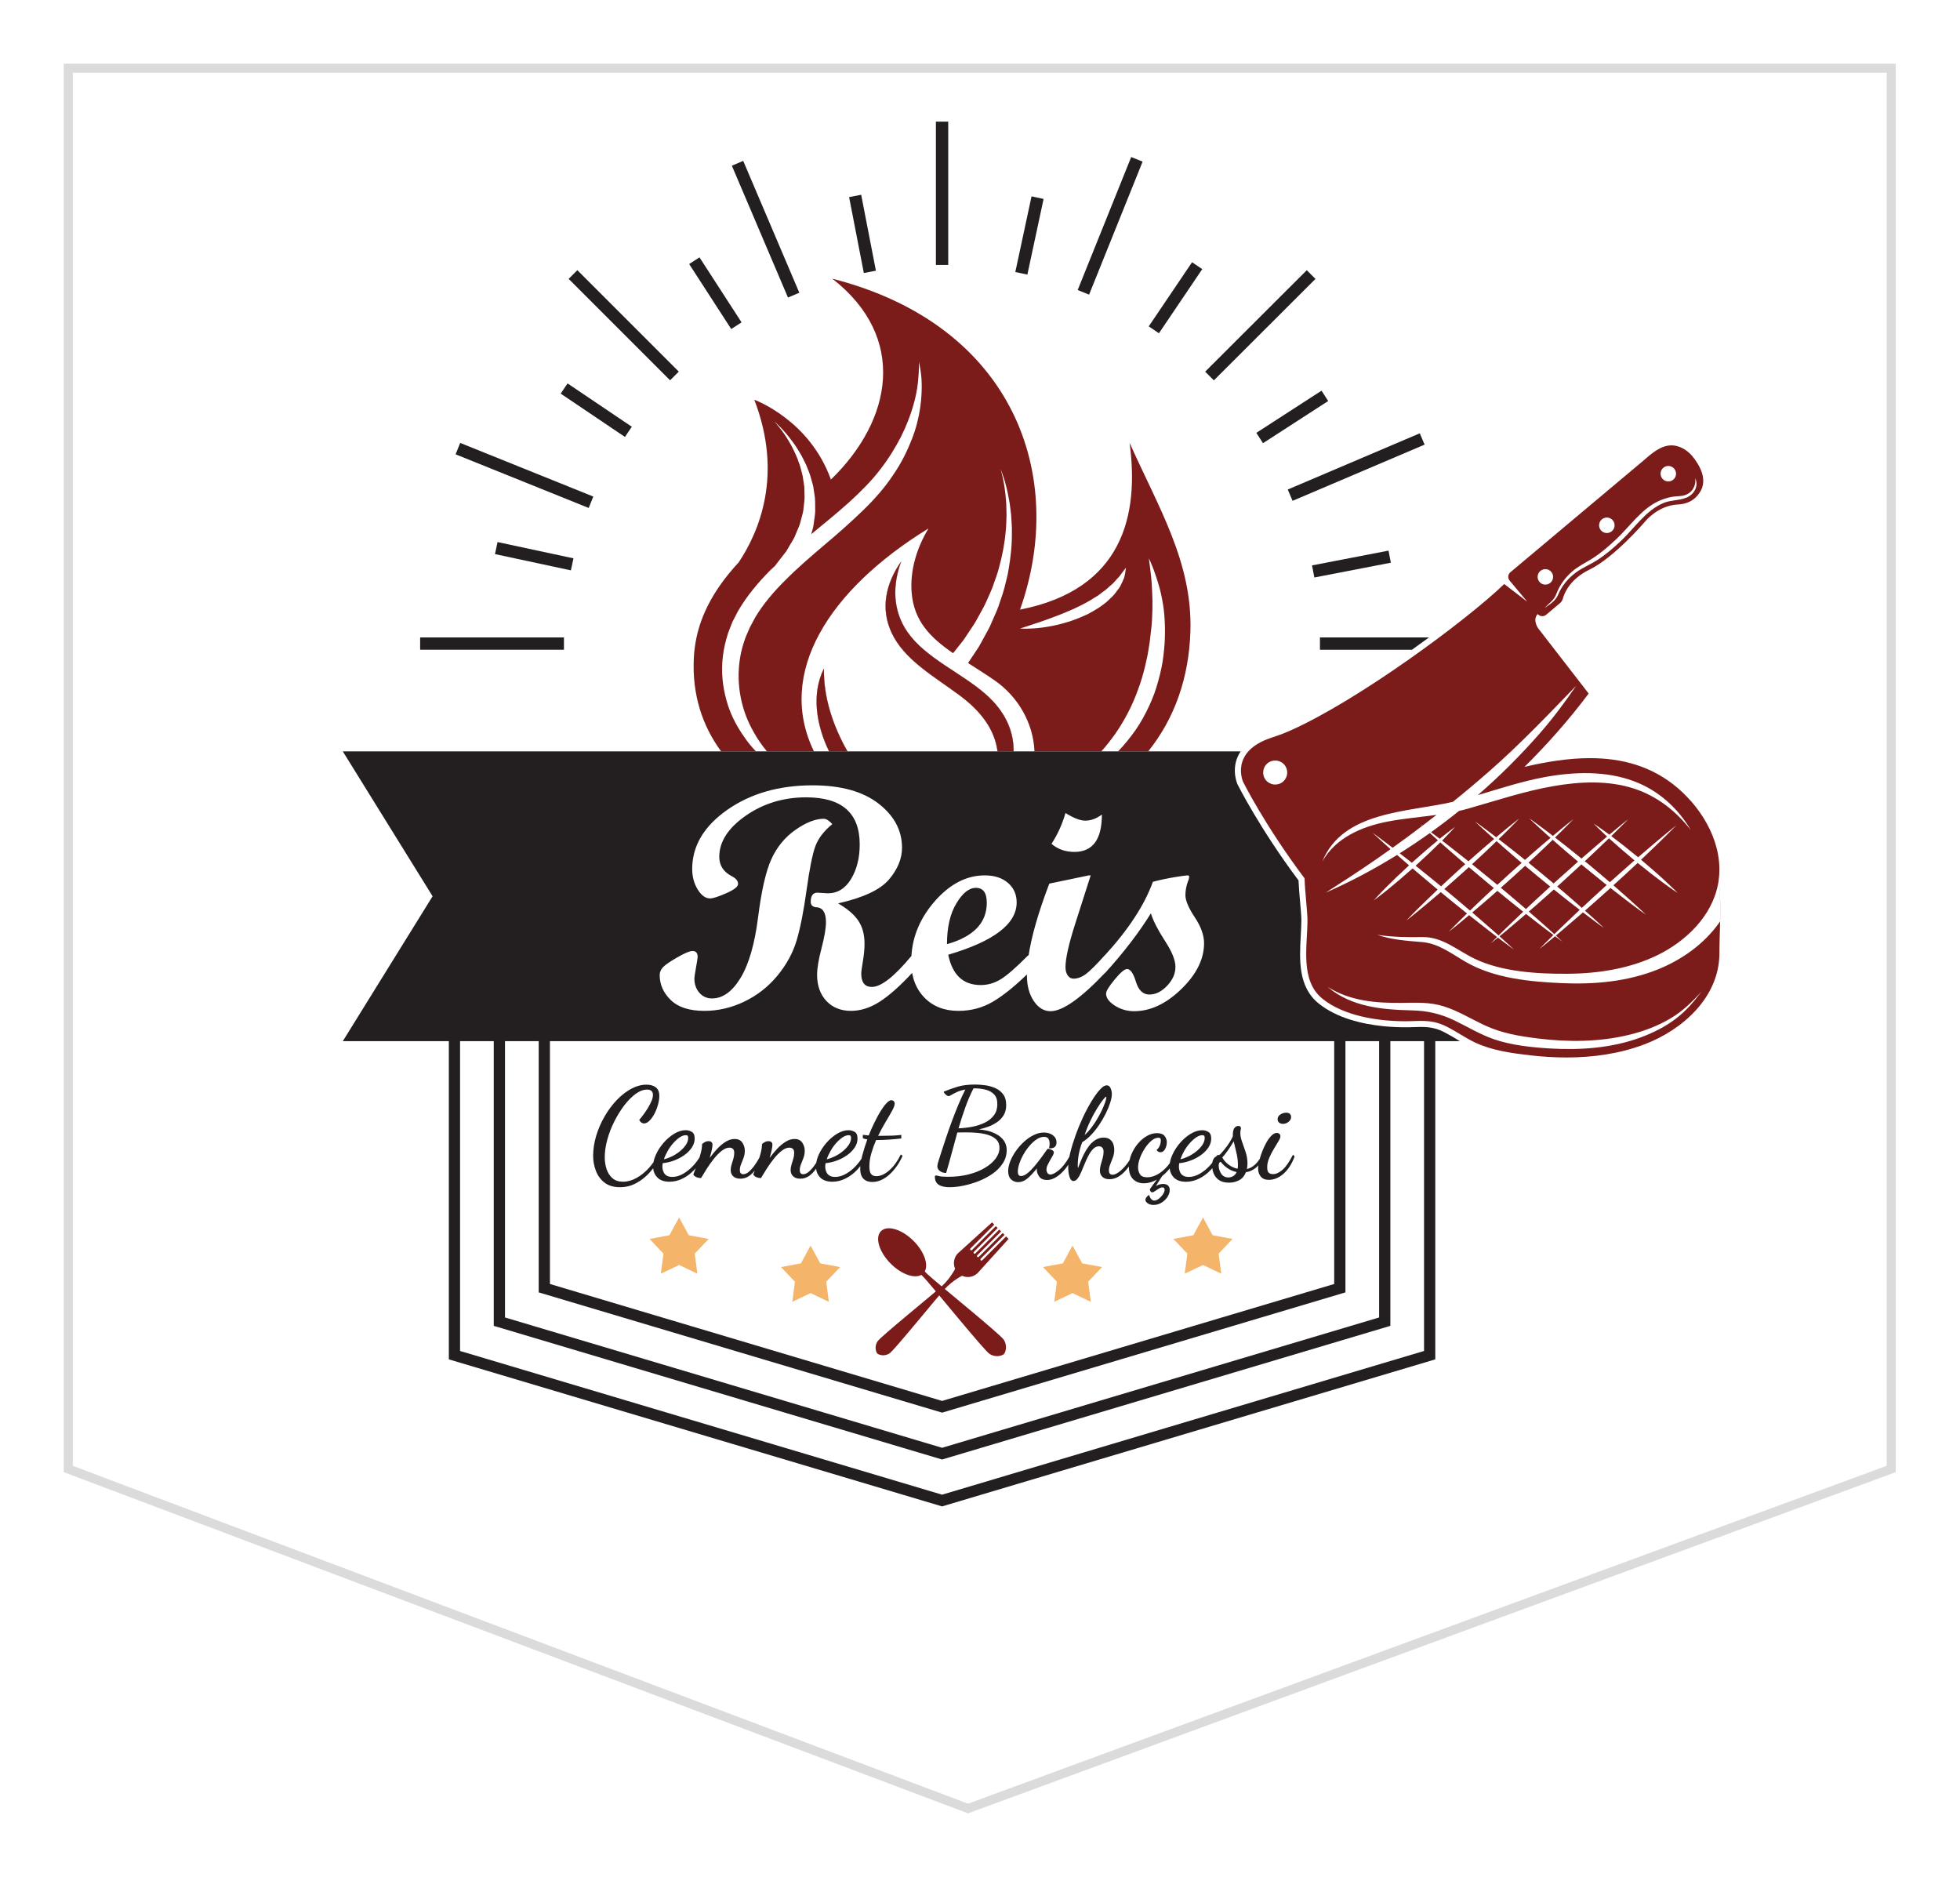 <?xml version="1.0" encoding="UTF-8"?><svg id="katman_2" xmlns="http://www.w3.org/2000/svg" xmlns:xlink="http://www.w3.org/1999/xlink" viewBox="0 0 647.04 619.68"><defs><style>.cls-1,.cls-2{fill:#fff;}.cls-3{fill:#7b1c1b;}.cls-2{filter:url(#drop-shadow-1);stroke:#dbdbdb;stroke-miterlimit:10;stroke-width:3px;}.cls-4{fill:#f4b56a;}.cls-5{fill:#231f20;}</style><filter id="drop-shadow-1" filterUnits="userSpaceOnUse"><feOffset dx="7" dy="7"/><feGaussianBlur result="blur" stdDeviation="7"/><feFlood flood-color="#000" flood-opacity=".2"/><feComposite in2="blur" operator="in"/><feComposite in="SourceGraphic"/></filter></defs><g id="katman_1"><polygon class="cls-2" points="617.33 477.92 312.57 590 15.54 477.92 15.54 15.52 617.33 15.52 617.33 477.92"/><g><path class="cls-3" d="M311.86,425.53c2.79-3.05,6.09-4.57,6.09-4.57l.17-2.64-2.64,.17s-1.52,3.3-4.57,6.09c-3.05,2.79-20.25,16.68-21.24,18.23-.99,1.55-.62,3.25-.05,4.01,.76,.57,2.46,.95,4.01-.05,1.55-.99,15.44-18.19,18.23-21.24Z"/><path class="cls-3" d="M332.94,408.96l-.81-.81-7.87,7.87c-.14,.14-.37,.14-.51,0s-.14-.37,0-.51l7.87-7.87-.62-.62-7.87,7.87c-.14,.14-.37,.14-.51,0h0c-.14-.14-.14-.37,0-.51l7.87-7.87-.62-.62-7.87,7.87c-.14,.14-.37,.14-.51,0s-.14-.37,0-.51l7.87-7.87-.62-.62-7.87,7.87c-.14,.14-.37,.14-.51,0h0c-.14-.14-.14-.37,0-.51l7.87-7.87-.74-.74-11.23,10.18c-1.8,1.8-1.8,4.71,0,6.51h0c1.8,1.8,4.71,1.8,6.51,0l10.18-11.23Z"/></g><g><path class="cls-3" d="M306.23,420.67c-3.61-3.31-5.41-7.21-5.41-7.21l-3.13-.2,.2,3.13s3.9,1.8,7.21,5.41,19.74,23.96,21.58,25.14c1.84,1.18,3.85,.73,4.75,.06,.67-.9,1.12-2.91-.06-4.75-1.18-1.84-21.53-18.27-25.14-21.58Z"/><ellipse class="cls-3" cx="297.82" cy="413.38" rx="5.32" ry="9.87" transform="translate(-205.08 331.67) rotate(-45)"/></g><g><path class="cls-3" d="M272,220.67c-4.23,8.48-2.49,18.79,1.7,27.37h6.08c-4.87-8.52-7.96-18.03-7.78-27.37Zm53.41,8.5c-8.15-7.16-19.73-11.85-25.77-20.44-5.07-7.24-4.99-15.66-2.13-23.41-5.1,7.28-6.91,15.5-3.21,23.48,4.16,8.97,13.9,14.38,22.44,20.7,7.16,5.3,11.66,11.39,12.56,18.54h5.31c.09-6.56-2.62-13.08-9.2-18.87Zm47.49-83.01c3.22,23.87-2.2,48.43-36.17,55.08,15.64-44-1.88-93.91-61.95-109.24,24.82,19.35,19.88,46.6-.48,66.3-6.98-19.49-24.73-26.14-25.29-26.34,9.6,24.85,1.52,43.64-5.1,53.6-2.35,2.56-4.52,5.19-6.42,7.94v.02c-4.84,7-8.02,14.73-8.45,23.83-.56,11.91,2.77,22.19,9.03,30.69h11.5c-1.44-1.5-2.83-3.17-4.05-5.01-2.43-3.48-4.56-7.52-5.74-12.02-1.23-4.47-1.77-9.36-1.14-14.38,.28-2.51,.9-5.04,1.69-7.56,.5-1.28,.89-2.42,1.49-3.84l1.81-3.5c2.89-4.98,6.58-9.38,10.73-13.56,.53-.51,1.09-.99,1.63-1.5l-.05-.02s.51-.67,1.42-1.83c.45-.58,1.01-1.29,1.64-2.11,.71-.79,1.15-1.8,1.81-2.85,.59-1.07,1.43-2.19,1.87-3.49,.47-1.28,1.21-2.61,1.57-4.05,.3-1.44,.9-2.92,1.01-4.46,.15-1.55,.46-3.12,.32-4.71l-.05-2.38-.35-2.35c-.15-1.58-.7-3.07-1.05-4.56-.52-1.45-.98-2.87-1.61-4.17-.6-1.31-1.2-2.54-1.87-3.64-2.24-3.92-4.54-6.4-5.07-6.95,.57,.47,3.19,2.77,5.97,6.59,.82,1.06,1.59,2.26,2.37,3.56,.8,1.28,1.46,2.7,2.18,4.15,.56,1.5,1.32,3.03,1.68,4.65l.68,2.45,.37,2.51c.35,1.68,.24,3.37,.28,5.05,.08,1.68-.34,3.3-.49,4.9-.15,1.19-.5,2.3-.83,3.39,4.36-3.59,8.65-7.06,12.52-10.56,3.93-3.58,7.5-7.15,10.27-10.82,2.89-3.71,5.06-7.33,6.88-10.85,3.5-7.02,5.08-13.29,5.55-17.73,.49-4.43,.35-7.02,.35-7.02,0,0,.12,.64,.35,1.83,.21,1.19,.5,2.96,.56,5.23,.09,4.5-.32,11.1-3.28,18.64-1.46,3.72-3.43,7.81-6.17,11.75-2.67,4.05-6.14,8.02-10.09,11.82-3.94,3.81-8.2,7.58-12.59,11.26-4.37,3.71-8.74,7.46-12.66,11.4-3.96,3.87-7.52,8.1-10.05,12.3l-1.87,3.47c-.47,1.09-.94,2.18-1.41,3.26-.81,2.26-1.48,4.52-1.83,6.79-1.5,9.09,.59,17.87,4.54,24.63,1.28,2.32,2.77,4.41,4.32,6.29h15.53c-12.51-25.69,4.66-53.23,37.82-73.61-3.97,6.54-6.12,13.94-5.59,21.04,.73,9.59,6.23,15,13.69,20.15,.17-.21,.35-.44,.55-.69,.6-.75,1.33-1.67,2.17-2.72,.9-1.03,1.6-2.32,2.54-3.65,.87-1.37,1.97-2.8,2.78-4.43,.85-1.61,1.89-3.28,2.72-5.08,.77-1.82,1.7-3.67,2.41-5.6,.63-1.95,1.47-3.91,1.95-5.92,1.11-4.01,1.92-8.09,2.23-11.95,.26-1.93,.19-3.8,.3-5.58-.07-1.77-.02-3.46-.2-5.01-.41-5.65-1.56-9.51-1.77-10.17,.28,.64,1.82,4.43,2.78,10.09,.34,1.56,.45,3.25,.7,5.05,.07,1.8,.32,3.7,.25,5.67,.07,3.95-.35,8.16-1.09,12.35-.29,2.1-.95,4.16-1.41,6.21-.54,2.05-1.31,4.01-1.93,5.95-.68,1.92-1.58,3.71-2.31,5.46-.68,1.75-1.68,3.3-2.45,4.78-.84,1.46-1.46,2.86-2.29,3.99-.76,1.15-1.43,2.16-1.99,2.99-.4,.59-.74,1.1-1,1.5,2.79,1.79,5.74,3.64,8.74,5.71,7.88,5.45,12.83,14.26,13.19,23.47h22.06c1.59-1.74,3.06-3.65,4.5-5.65,3.09-4.43,5.74-9.42,7.58-14.63,.99-2.59,1.75-5.23,2.39-7.85,.29-1.32,.57-2.63,.86-3.92,.21-1.29,.42-2.57,.62-3.82,.28-2.58,.66-5.08,.79-7.4,.12-2.34,.19-4.57,.15-6.63-.11-4.12-.35-7.59-.7-10.01-.31-2.44-.48-3.83-.48-3.83,0,0,.66,1.31,1.55,3.67,.83,2.36,2.09,5.76,2.84,9.97,.85,4.16,1.1,9.26,.8,14.46-.21,2.69-.48,5.46-1.07,8.23-.61,2.77-1.35,5.57-2.33,8.33-1.04,2.76-2.28,5.47-3.73,8.06-1.41,2.61-3.17,5.05-5,7.34-1.03,1.3-2.12,2.52-3.25,3.68h9.96c8.68-10.8,13.47-24.27,13.94-39.63,.71-22.79-10.48-40.75-20.08-62.25Zm-1.42,42.8c-.1,.5-.18,1.12-.4,1.81-.28,.67-.61,1.43-1.02,2.26-.33,.86-1.06,1.63-1.7,2.53-.61,.91-1.52,1.71-2.43,2.57-.87,.89-2,1.63-3.09,2.42-1.14,.75-2.38,1.42-3.6,2.11-2.58,1.2-5.23,2.3-7.87,2.99-2.6,.77-5.13,1.21-7.3,1.51-4.36,.57-7.32,.33-7.32,.33,0,0,2.65-.87,6.62-2.18,3.89-1.35,8.94-3.19,13.52-5.49,1.11-.6,2.27-1.16,3.31-1.81,.96-.7,2.15-1.21,2.99-1.95,.86-.71,1.88-1.29,2.58-2.02,.7-.71,1.6-1.29,2.13-1.97,.57-.67,1.14-1.27,1.66-1.81,.43-.59,.8-1.1,1.1-1.51,.67-.86,1.05-1.35,1.05-1.35,0,0-.06,.56-.23,1.56Z"/><path class="cls-1" d="M279.78,248.04h-6.08c-4.19-8.58-5.93-18.89-1.7-27.37-.18,9.34,2.91,18.85,7.78,27.37Z"/><path class="cls-1" d="M334.61,248.04h-5.31c-.9-7.15-5.4-13.24-12.56-18.54-8.54-6.32-18.28-11.73-22.44-20.7-3.7-7.98-1.89-16.2,3.21-23.48-2.86,7.75-2.94,16.17,2.13,23.41,6.04,8.59,17.62,13.28,25.77,20.44,6.58,5.79,9.29,12.31,9.2,18.87Z"/><path class="cls-3" d="M334.61,248.04h-5.31c-.9-7.15-5.4-13.24-12.56-18.54-8.54-6.32-18.28-11.73-22.44-20.7-3.7-7.98-1.89-16.2,3.21-23.48-2.86,7.75-2.94,16.17,2.13,23.41,6.04,8.59,17.62,13.28,25.77,20.44,6.58,5.79,9.29,12.31,9.2,18.87Z"/><path class="cls-3" d="M279.78,248.04h-6.08c-4.19-8.58-5.93-18.89-1.7-27.37-.18,9.34,2.91,18.85,7.78,27.37Z"/></g><g><path class="cls-5" d="M471.74,210.42c-1.84,1.35-3.72,2.71-5.63,4.07h-30.36v-4.07h35.99Z"/><rect class="cls-5" x="138.7" y="210.42" width="47.47" height="4.06"/><rect class="cls-5" x="308.96" y="40.15" width="4.07" height="47.31"/><rect class="cls-5" x="203.88" y="83.68" width="4.06" height="47.36" transform="translate(-15.61 177.05) rotate(-45)"/><rect class="cls-5" x="392.36" y="105.35" width="47.4" height="4.06" transform="translate(45.78 325.39) rotate(-44.96)"/><rect class="cls-5" x="171.1" y="133.26" width="4.06" height="47.37" transform="translate(-37.15 258.86) rotate(-68.05)"/><rect class="cls-5" x="342.85" y="72.54" width="47.33" height="4.06" transform="translate(160.48 386.73) rotate(-68.08)"/><rect class="cls-5" x="250.71" y="52.02" width="4.07" height="47.3" transform="translate(-9.45 105.04) rotate(-23.06)"/><rect class="cls-5" x="424.02" y="152.18" width="47.37" height="4.06" transform="translate(-24.63 187.66) rotate(-23.06)"/><rect class="cls-5" x="174.32" y="170.79" width="4.06" height="25.63" transform="translate(-40.11 317.59) rotate(-77.91)"/><rect class="cls-5" x="327.07" y="75.69" width="25.54" height="4.07" transform="translate(192.61 393.73) rotate(-77.9)"/><rect class="cls-5" x="234.13" y="84.02" width="4.06" height="25.56" transform="translate(-14.7 143.83) rotate(-32.91)"/><rect class="cls-5" x="413.79" y="135.6" width="25.63" height="4.06" transform="translate(-6.36 253.72) rotate(-32.89)"/><rect class="cls-5" x="194.8" y="122.6" width="4.06" height="25.58" transform="translate(-25.46 222.91) rotate(-56.01)"/><rect class="cls-5" x="375.27" y="96.24" width="25.55" height="4.06" transform="translate(89.41 364.83) rotate(-55.96)"/><rect class="cls-5" x="282.7" y="64.44" width="4.06" height="25.53" transform="translate(-9.49 55.65) rotate(-10.98)"/><rect class="cls-5" x="433.28" y="184.17" width="25.72" height="4.06" transform="translate(-27.23 88.05) rotate(-10.94)"/></g><polygon class="cls-4" points="267.59 411.17 270.78 417.04 277.35 418.26 272.76 423.11 273.62 429.74 267.59 426.86 261.56 429.74 262.42 423.11 257.83 418.26 264.4 417.04 267.59 411.17"/><polygon class="cls-4" points="224.19 401.89 227.38 407.76 233.95 408.98 229.35 413.83 230.22 420.45 224.19 417.58 218.15 420.45 219.02 413.83 214.43 408.98 220.99 407.76 224.19 401.89"/><polygon class="cls-4" points="397.14 401.89 393.94 407.76 387.37 408.98 391.97 413.83 391.1 420.45 397.14 417.58 403.17 420.45 402.3 413.83 406.9 408.98 400.33 407.76 397.14 401.89"/><polygon class="cls-4" points="354.06 411.17 350.87 417.04 344.3 418.26 348.9 423.11 348.03 429.74 354.06 426.86 360.1 429.74 359.23 423.11 363.82 418.26 357.26 417.04 354.06 411.17"/><g><path class="cls-5" d="M297.37,381.11c-1.06,2.19-2.33,3.93-3.78,5.21-1.46,1.29-2.89,1.94-4.28,1.94-.82,0-1.4-.25-1.77-.74-.36-.49-.54-1.32-.54-2.5,0-1.4,.21-2.84,.65-4.33,.43-1.48,.96-2.93,1.57-4.36h.55c1.09,0,2.27-.05,3.55-.13,1.27-.08,2.68-.21,4.22-.38v-1.17c-1.04,.11-2.06,.19-3.07,.23s-2.07,.06-3.19,.06h-1.39c.79-1.62,1.61-3.14,2.46-4.56,.85-1.41,1.57-2.64,2.14-3.69,.58-1.05,.86-1.84,.86-2.38,0-.36-.11-.64-.33-.83-.23-.2-.48-.3-.76-.3-.45,0-.98,.32-1.59,.97-.62,.64-1.26,1.51-1.94,2.6-.67,1.09-1.35,2.34-2.03,3.74-.69,1.4-1.33,2.84-1.92,4.32-.33-.02-.65-.05-.94-.08-.29-.03-.62-.07-.99-.13v1.14c.23,.11,.47,.19,.74,.23,.26,.04,.51,.09,.73,.15-.67,1.85-1.23,3.64-1.68,5.37-.09,.34-.16,.67-.24,.99h0c-.52,.84-1.13,1.62-1.82,2.35-1.03,1.11-2.14,2-3.33,2.67-1.19,.67-2.38,1.01-3.55,1.01-.73,0-1.32-.13-1.77-.38-.44-.25-.77-.57-.98-.95-.21-.37-.35-.75-.42-1.13-.07-.38-.11-.68-.11-.9,0-.28,.02-.51,.04-.67,.03-.17,.06-.34,.09-.51,1.23-.11,2.47-.4,3.71-.86,1.25-.46,2.38-1.06,3.41-1.79,1.02-.72,1.84-1.56,2.47-2.49,.63-.94,.95-1.94,.95-3.01s-.32-1.82-.95-2.18c-.63-.36-1.29-.55-1.99-.55-1.26,0-2.53,.39-3.8,1.16-1.28,.77-2.44,1.76-3.51,2.98-1.06,1.22-1.91,2.52-2.54,3.91-.42,.92-.7,1.82-.83,2.69h-.01c-.06,.12-.14,.22-.21,.33-.66,.99-1.34,1.82-2.06,2.48-.71,.66-1.41,.99-2.08,.99-.31,0-.56-.11-.77-.32s-.32-.55-.32-1.03c0-.64,.13-1.29,.4-1.95,.27-.66,.54-1.36,.82-2.1,.28-.74,.42-1.54,.42-2.38,0-.97-.27-1.86-.82-2.66-.55-.8-1.39-1.2-2.54-1.2-1.01,0-2,.31-2.98,.93-.98,.61-1.91,1.4-2.8,2.35-.88,.95-1.7,1.94-2.45,2.98,.28-.93,.5-1.79,.67-2.58,.17-.8,.25-1.38,.25-1.75,0-.81-.45-1.21-1.34-1.21-.42,0-.83,.11-1.22,.33-.39,.23-.69,.44-.88,.63,0,.93-.15,1.93-.44,3.02-.14,.5-.28,.99-.43,1.48-.37,.67-.77,1.33-1.21,1.99-.66,.99-1.35,1.82-2.06,2.48-.71,.66-1.41,.99-2.08,.99-.31,0-.57-.11-.78-.32s-.31-.55-.31-1.03c0-.64,.13-1.29,.4-1.95,.26-.66,.54-1.36,.82-2.1,.28-.74,.42-1.54,.42-2.38,0-.97-.28-1.86-.82-2.66-.55-.8-1.39-1.2-2.54-1.2-1.01,0-2,.31-2.98,.93-.98,.61-1.92,1.4-2.8,2.35s-1.7,1.94-2.45,2.98c.28-.93,.5-1.79,.67-2.58,.17-.8,.25-1.38,.25-1.75,0-.81-.45-1.21-1.34-1.21-.42,0-.83,.11-1.22,.33-.39,.23-.69,.44-.88,.63,0,.93-.15,1.93-.45,3.02-.12,.45-.24,.89-.37,1.32-.6,1.01-1.31,1.96-2.13,2.82-1.03,1.11-2.14,2-3.33,2.67s-2.38,1.01-3.55,1.01c-.73,0-1.32-.13-1.77-.38-.44-.25-.77-.57-.98-.95-.21-.37-.35-.75-.42-1.13-.07-.38-.11-.68-.11-.9,0-.28,.02-.51,.04-.67,.03-.17,.06-.34,.09-.51,1.23-.11,2.47-.4,3.71-.86,1.25-.46,2.38-1.06,3.41-1.79,1.02-.72,1.84-1.56,2.47-2.49,.63-.94,.95-1.94,.95-3.01s-.32-1.82-.95-2.18c-.63-.36-1.29-.55-1.99-.55-1.26,0-2.53,.39-3.8,1.16-1.28,.77-2.44,1.76-3.51,2.98-1.06,1.22-1.91,2.52-2.54,3.91-.39,.86-.66,1.7-.81,2.51h0c-.45,.65-.94,1.27-1.48,1.87-1.23,1.38-2.6,2.48-4.09,3.32-1.5,.84-3.01,1.26-4.52,1.26-1.4,0-2.55-.38-3.44-1.15-.9-.77-1.55-1.77-1.96-3.01-.4-1.23-.6-2.51-.6-3.86,0-1.85,.27-3.8,.84-5.86,.55-2.06,1.33-4.06,2.31-6,.98-1.95,2.07-3.71,3.27-5.3,1.21-1.58,2.46-2.84,3.76-3.8,1.3-.95,2.57-1.43,3.8-1.43,.7,0,1.2,.17,1.49,.49,.3,.32,.44,.73,.44,1.24,0,.59-.15,1.25-.46,1.99-.31,.74-.7,1.51-1.17,2.29-.48,.78-.98,1.53-1.5,2.23-.51,.7-.98,1.29-1.4,1.76,.22,.42,.47,.72,.75,.9,.28,.19,.55,.28,.8,.28,.62,0,1.23-.31,1.85-.93,.61-.61,1.17-1.4,1.66-2.35,.49-.95,.87-1.94,1.15-2.98,.28-1.04,.42-1.97,.42-2.81,0-1.35-.4-2.31-1.19-2.88-.8-.58-1.8-.86-3.01-.86-1.68,0-3.36,.45-5.06,1.36-1.69,.91-3.29,2.15-4.79,3.72-1.49,1.57-2.83,3.37-4.01,5.4-1.17,2.03-2.1,4.15-2.77,6.38-.67,2.23-1.01,4.45-1.01,6.66,0,1.71,.3,3.35,.91,4.93,.6,1.58,1.55,2.88,2.85,3.89,1.3,1,3.01,1.51,5.11,1.51,1.93,0,3.74-.46,5.43-1.39,1.7-.92,3.22-2.16,4.58-3.71,.32-.37,.63-.75,.93-1.14,.11,1.18,.56,2.18,1.36,3.01,.93,.95,2.27,1.42,4.03,1.42,1.49,0,2.94-.35,4.35-1.05s2.71-1.67,3.88-2.92c.15-.16,.29-.31,.43-.48-.11,.3-.22,.57-.32,.82-.29,.71-.45,1.14-.48,1.28,.31,.42,.68,.72,1.13,.88,.45,.17,.93,.26,1.43,.26,.53-.9,1.16-1.92,1.89-3.07s1.51-2.25,2.35-3.3c.84-1.05,1.7-1.92,2.58-2.62,.89-.7,1.75-1.05,2.59-1.05,.42,0,.78,.12,1.09,.38,.31,.25,.46,.71,.46,1.38,0,.62-.1,1.25-.29,1.91-.2,.66-.4,1.3-.59,1.93-.2,.63-.29,1.24-.29,1.83,0,.81,.27,1.49,.81,2.02,.55,.53,1.34,.8,2.38,.8,1.12,0,2.12-.33,3.02-.99,.61-.45,1.18-1,1.71-1.67,0,.01,0,.02,0,.03-.29,.71-.45,1.14-.48,1.28,.31,.42,.69,.72,1.13,.88,.45,.17,.93,.26,1.43,.26,.53-.9,1.16-1.92,1.89-3.07s1.51-2.25,2.35-3.3,1.7-1.92,2.59-2.62c.88-.7,1.74-1.05,2.58-1.05,.42,0,.78,.12,1.09,.38,.31,.25,.46,.71,.46,1.38,0,.62-.1,1.25-.29,1.91-.2,.66-.39,1.3-.59,1.93-.2,.63-.29,1.24-.29,1.83,0,.81,.27,1.49,.82,2.02,.54,.53,1.33,.8,2.37,.8,1.12,0,2.13-.33,3.02-.99,.8-.59,1.53-1.36,2.19-2.31,.13,1.12,.57,2.08,1.34,2.88,.92,.95,2.27,1.42,4.03,1.42,1.49,0,2.94-.35,4.35-1.05s2.71-1.67,3.88-2.92c.35-.37,.69-.77,1.01-1.18-.03,.32-.04,.62-.04,.91,0,1.46,.36,2.54,1.07,3.26,.72,.71,1.69,1.07,2.92,1.07,1.35,0,2.64-.38,3.89-1.14,1.24-.75,2.4-1.79,3.46-3.11,1.06-1.31,1.95-2.78,2.65-4.41l-.59-.42Zm-23.18-1.19c.53-.94,1.14-1.79,1.82-2.56,.69-.77,1.39-1.4,2.1-1.89,.72-.49,1.41-.74,2.08-.74,.28,0,.48,.07,.59,.21s.17,.37,.17,.67c0,.82-.28,1.61-.82,2.4-.55,.78-1.24,1.5-2.08,2.16-.84,.66-1.72,1.2-2.65,1.64-.92,.43-1.75,.72-2.47,.86,.3-.9,.72-1.81,1.26-2.75Zm-53.76,0c.53-.94,1.14-1.79,1.82-2.56,.69-.77,1.39-1.4,2.1-1.89,.72-.49,1.41-.74,2.08-.74,.28,0,.48,.07,.59,.21,.11,.14,.17,.37,.17,.67,0,.82-.28,1.61-.82,2.4-.55,.78-1.24,1.5-2.08,2.16-.84,.66-1.72,1.2-2.65,1.64-.92,.43-1.75,.72-2.47,.86,.3-.9,.72-1.81,1.26-2.75Z"/><path class="cls-5" d="M313.62,391.91c-1.65,0-2.9-.27-3.74-.82-.84-.55-1.26-1.45-1.26-2.71,0-.22,.13-.34,.38-.34,.22,0,.59,.07,1.11,.21,.52,.14,1.49,.21,2.92,.21,2.46,0,4.73-.27,6.78-.8s3.84-1.25,5.35-2.16c1.51-.91,2.69-1.93,3.53-3.07s1.26-2.3,1.26-3.51c0-1.12-.33-2.02-.99-2.69-.66-.67-1.52-1.18-2.58-1.53-1.06-.35-2.23-.59-3.49-.71s-2.51-.19-3.74-.19c-.53,0-1.06,0-1.6,.02-.53,.01-1.04,.02-1.51,.02-.62,2.18-1.23,4.42-1.83,6.7-.6,2.28-1.23,4.5-1.87,6.66-.78,0-1.46-.21-2.04-.63-.57-.42-.86-.94-.86-1.55,0-.28,.06-.63,.17-1.05,.11-.42,.25-.88,.42-1.39,.17-.53,.45-1.43,.86-2.69s.9-2.74,1.47-4.45c.57-1.71,1.21-3.51,1.91-5.4,.7-1.89,1.43-3.74,2.18-5.54,.76-1.81,1.5-3.42,2.23-4.85-1.15,.22-2.09,.51-2.83,.86-.74,.35-1.33,.66-1.76,.92-.43,.27-.76,.4-.99,.4-.14,0-.34-.09-.59-.27-.25-.18-.48-.38-.67-.61-.2-.22-.29-.42-.29-.59,1.48-.62,3.02-1.16,4.6-1.64,1.58-.48,3.51-.71,5.78-.71,.98,0,2.06,.08,3.23,.23,1.18,.15,2.3,.46,3.36,.92,1.06,.46,1.94,1.14,2.62,2.04,.69,.9,1.03,2.1,1.03,3.61,0,1.26-.27,2.35-.8,3.25-.53,.91-1.25,1.68-2.14,2.31-.9,.63-1.88,1.14-2.94,1.53-1.06,.39-2.12,.7-3.15,.92,1.85,.17,3.37,.5,4.56,.99,1.19,.49,2.13,1.06,2.81,1.7,.69,.64,1.16,1.32,1.43,2.02,.27,.7,.4,1.39,.4,2.06,0,1.62-.43,3.09-1.28,4.41-.85,1.32-1.98,2.46-3.38,3.44-1.4,.98-2.94,1.8-4.62,2.46-1.68,.66-3.35,1.15-5,1.49-1.65,.34-3.14,.5-4.45,.5Zm2.81-19.45c1.54-.06,3.07-.23,4.6-.53s2.9-.75,4.14-1.37c1.23-.62,2.22-1.42,2.96-2.42,.74-.99,1.11-2.22,1.11-3.67s-.36-2.47-1.07-3.21c-.71-.74-1.64-1.26-2.79-1.55s-2.37-.44-3.65-.44h-.21c-.06,0-.11,.01-.17,.04-.98,1.9-1.87,3.98-2.67,6.22-.8,2.24-1.55,4.55-2.25,6.93Z"/><path class="cls-5" d="M426.85,381.16c-1.2,2.38-2.36,4.04-3.46,4.99-1.11,.96-2.14,1.43-3.09,1.43-.64,0-1.13-.15-1.47-.46-.34-.31-.5-.92-.5-1.85s.21-1.94,.65-2.98c.43-1.03,.94-2.04,1.53-3,.59-.97,1.1-1.81,1.53-2.54,.44-.73,.65-1.28,.65-1.64s-.12-.64-.35-.84c-.24-.2-.51-.29-.82-.29-.59,0-1.18,.3-1.79,.9-.6,.6-1.17,1.38-1.7,2.33-.53,.95-1,1.97-1.4,3.04-.3,.79-.55,1.54-.75,2.28-.53,.82-1.07,1.47-1.63,1.97-.84,.74-1.72,1.21-2.64,1.4,.08-.28,.14-.56,.16-.86,.03-.29,.05-.62,.05-.98,0-1.26-.2-2.5-.59-3.7-.39-1.2-.79-2.35-1.18-3.42-.39-1.08-.59-2.05-.59-2.92,0-.42,.04-.76,.11-1.01,.07-.25,.1-.45,.1-.59,0-.19-.07-.37-.21-.52-.14-.16-.36-.23-.67-.23-.47,0-.89,.22-1.26,.67-.36,.45-.54,1.22-.54,2.31v.46c-.54,1.15-1.17,2.21-1.89,3.19-.73,.98-1.47,1.88-2.23,2.69-.11,.11-.31,.22-.61,.33-.03,.01-.05,.02-.08,.03l-.23-.19c-.08,.14-.15,.29-.25,.43h0c-.13,.07-.25,.15-.38,.24-.34,.22-.62,.56-.84,1.01-.14,.27-.23,.6-.28,1-.27,.34-.56,.67-.86,.99-1.03,1.11-2.15,2-3.34,2.67-1.19,.67-2.37,1.01-3.55,1.01-.72,0-1.31-.13-1.76-.38-.45-.25-.78-.57-.99-.95-.21-.37-.35-.75-.42-1.13-.07-.38-.1-.68-.1-.9,0-.28,.01-.51,.04-.67,.03-.17,.06-.34,.08-.51,1.24-.11,2.48-.4,3.72-.86,1.25-.46,2.38-1.06,3.4-1.79,1.03-.72,1.85-1.56,2.48-2.49,.63-.94,.95-1.94,.95-3.01s-.32-1.82-.95-2.18-1.29-.55-1.99-.55c-1.26,0-2.53,.39-3.8,1.16-1.28,.77-2.45,1.76-3.51,2.98-1.07,1.22-1.91,2.52-2.54,3.91-.44,.96-.73,1.89-.86,2.79-.29,.41-.6,.8-.93,1.17-1.01,1.13-2.08,1.99-3.21,2.61-1.13,.61-2.25,.92-3.34,.92-1.18,0-1.97-.33-2.39-1-.42-.68-.63-1.42-.63-2.23,0-.98,.21-2.03,.63-3.15s.96-2.19,1.63-3.21c.68-1.03,1.4-1.86,2.17-2.5,.77-.65,1.52-.97,2.24-.97,.34,0,.56,.07,.68,.21,.11,.14,.16,.35,.16,.63,0,.76-.15,1.43-.46,2.02-.31,.59-.63,.98-.96,1.17,.33,.51,.77,.76,1.3,.76,.64,0,1.15-.35,1.53-1.05s.57-1.46,.57-2.27c0-.76-.25-1.44-.74-2.06-.49-.61-1.32-.92-2.5-.92s-2.22,.31-3.31,.92c-1.1,.62-2.09,1.46-2.98,2.52-.9,1.07-1.62,2.26-2.17,3.57-.25,.62-.45,1.24-.58,1.87-.32,.51-.66,1-1.03,1.47-.82,1.02-1.64,1.84-2.46,2.46-.83,.61-1.55,.92-2.16,.92-.34,0-.62-.11-.84-.33-.23-.23-.34-.59-.34-1.1,0-.64,.15-1.32,.44-2.03,.29-.72,.59-1.47,.88-2.27,.3-.8,.44-1.63,.44-2.5,0-.64-.1-1.27-.31-1.89-.21-.61-.58-1.13-1.09-1.53-.52-.41-1.23-.61-2.12-.61-.99,0-1.88,.26-2.69,.78-.81,.51-1.54,1.19-2.17,2.03-.63,.84-1.17,1.72-1.63,2.65-.47,.92-.86,1.8-1.18,2.62-.32,.83-.58,1.49-.78,2-.02-.17-.05-.34-.06-.51,0-.16-.02-.34-.02-.54,0-.73,.05-1.5,.15-2.31,.09-.81,.26-1.66,.48-2.54,.22-.88,.5-1.77,.84-2.67,1.03-.61,2.03-1.43,2.98-2.44,.95-1,1.84-2.12,2.67-3.35,.82-1.24,1.54-2.48,2.16-3.74s1.1-2.45,1.45-3.55c.35-1.11,.53-2.05,.53-2.84,0-.64-.14-1.28-.42-1.91-.28-.63-.7-.94-1.26-.94-.65,0-1.41,.47-2.27,1.42-.87,.96-1.79,2.22-2.75,3.81-.97,1.58-1.91,3.34-2.82,5.29-.91,1.94-1.73,3.93-2.45,5.96-.73,2.03-1.32,3.96-1.77,5.78-.11,.45-.21,.88-.29,1.3v.02c-1.13,1.97-2.25,3.41-3.34,4.33-1.22,1.02-2.18,1.53-2.88,1.53-.47,0-.82-.18-1.03-.53-.21-.35-.31-.7-.31-1.07,0-.5,.12-1.02,.38-1.55,.25-.53,.53-1.06,.84-1.6,.3-.53,.58-1.01,.84-1.45,.25-.43,.37-.79,.37-1.07s-.12-.5-.37-.67c-.26-.17-.54-.3-.84-.4-.31-.1-.54-.16-.68-.19-.08,0-.18,.07-.29,.21-.53,.76-1.16,1.63-1.89,2.63-.73,.99-1.49,1.97-2.29,2.92s-1.58,1.73-2.35,2.35c-.77,.62-1.48,.92-2.12,.92-.7,0-1.05-.47-1.05-1.43,0-.78,.17-1.68,.5-2.68,.34-1.01,.8-2.03,1.39-3.07,.59-1.03,1.26-1.99,2.01-2.85,.76-.87,1.54-1.57,2.36-2.11,.81-.53,1.61-.79,2.39-.79,.73,0,1.22,.22,1.47,.67s.38,.97,.38,1.55c0,.26-.02,.51-.06,.78-.05,.27-.1,.51-.15,.74,.7,.11,1.29,.01,1.76-.3,.48-.31,.72-.84,.72-1.59,0-.98-.4-1.78-1.2-2.38-.8-.6-1.79-.9-2.96-.9s-2.25,.28-3.38,.84c-1.14,.56-2.21,1.3-3.22,2.23-1,.92-1.9,1.94-2.68,3.06-.79,1.12-1.4,2.25-1.85,3.4s-.67,2.23-.67,3.24c0,1.2,.33,2.1,.98,2.71,.66,.6,1.44,.9,2.33,.9,1.07,0,2.08-.4,3.03-1.2,.95-.8,2-1.91,3.15-3.34,0,.09,0,.18-.02,.28-.02,.09-.02,.18-.02,.27,.05,.81,.35,1.56,.88,2.25,.53,.68,1.36,1.03,2.48,1.03,1.03,0,2.07-.33,3.1-.99,1.04-.66,2.03-1.56,2.97-2.71,.35-.43,.67-.88,.97-1.36-.02,.27-.03,.52-.03,.77,0,1.21,.14,2.28,.42,3.21,.28,.94,.71,1.41,1.3,1.41,.51,0,.97-.27,1.39-.82,.42-.54,.82-1.26,1.19-2.14,.38-.88,.77-1.81,1.16-2.77,.39-.97,.82-1.89,1.28-2.75,.46-.87,.97-1.58,1.53-2.14s1.19-.84,1.89-.84c.42,0,.78,.14,1.07,.42,.3,.28,.45,.75,.45,1.42,0,.62-.1,1.3-.3,2.04-.2,.74-.4,1.47-.61,2.18-.21,.72-.31,1.37-.31,1.96,0,.81,.26,1.49,.8,2.03,.53,.55,1.31,.82,2.35,.82,1.15,0,2.24-.34,3.27-1.03,1.04-.68,1.98-1.6,2.84-2.75,.11-.14,.21-.29,.31-.44v.06c0,1.85,.46,3.23,1.39,4.14,.92,.91,2.1,1.37,3.53,1.37s2.8-.39,4.22-1.16c.05-.03,.09-.05,.14-.08-.36,.44-.7,.89-1.04,1.36-.37,.51-.68,.93-.93,1.28s-.38,.56-.38,.61c0,.17,.07,.37,.21,.61,.14,.24,.34,.36,.59,.36,.22,0,.53-.14,.92-.42,.4-.28,.82-.55,1.26-.82,.45-.27,.86-.4,1.22-.4,.23,0,.39,.08,.51,.23,.11,.16,.16,.34,.16,.57,0,.45-.18,.95-.56,1.51s-.83,1.04-1.35,1.45c-.52,.41-1.03,.61-1.53,.61-.31,0-.62-.15-.92-.44-.31-.3-.56-.78-.76-1.45-.42,.28-.73,.57-.92,.86-.2,.29-.3,.55-.3,.78,0,.39,.25,.77,.74,1.13,.49,.36,1.14,.55,1.95,.55,.95,0,1.83-.25,2.65-.76,.81-.5,1.46-1.13,1.95-1.89,.49-.75,.74-1.53,.74-2.31,0-.64-.2-1.13-.59-1.47-.4-.34-.91-.5-1.56-.5-.5,0-.97,.07-1.4,.23-.44,.15-.78,.3-1.03,.44l2.05-3.23c.72-.58,1.4-1.22,2.04-1.96,.16-.19,.32-.38,.47-.58,.12,1.16,.57,2.14,1.36,2.96,.92,.95,2.27,1.42,4.03,1.42,1.48,0,2.93-.35,4.35-1.05,1.41-.7,2.71-1.67,3.88-2.92,.15-.16,.3-.33,.45-.5,.07,.59,.22,1.17,.45,1.74,.36,.87,.94,1.59,1.77,2.17,.82,.57,1.92,.86,3.3,.86,1.26,0,2.39-.28,3.4-.84,1.01-.56,1.73-1.43,2.18-2.61,1.32-.19,2.49-.75,3.51-1.66,.22-.19,.42-.4,.61-.63-.06,.42-.09,.79-.09,1.12,0,1.03,.3,1.91,.89,2.62,.58,.72,1.47,1.07,2.64,1.07,1.71,0,3.33-.67,4.85-2.01,1.53-1.35,2.75-3.25,3.68-5.71l-.55-.59Zm-35.91-1.24c.53-.94,1.14-1.79,1.83-2.56,.69-.77,1.39-1.4,2.1-1.89,.71-.49,1.41-.74,2.08-.74,.28,0,.47,.07,.59,.21,.11,.14,.16,.37,.16,.67,0,.82-.27,1.61-.81,2.4-.55,.78-1.24,1.5-2.08,2.16-.84,.66-1.73,1.2-2.65,1.64-.92,.43-1.75,.72-2.48,.86,.31-.9,.73-1.81,1.26-2.75Zm-31.03-9.85c.72-1.51,1.46-2.87,2.2-4.07,.74-1.21,1.39-2.17,1.95-2.88,.56-.72,.93-1.07,1.1-1.07,.02,0,.04,.01,.06,.04,.01,.03,.02,.07,.02,.13-.03,.42-.18,1-.44,1.76-.27,.75-.63,1.61-1.07,2.56-.45,.95-.98,1.93-1.58,2.94-.6,1.01-1.25,1.97-1.95,2.88-.7,.91-1.42,1.69-2.14,2.33,.5-1.57,1.12-3.11,1.85-4.62Zm47.12,18.21c-.51,.26-1,.4-1.47,.4-1.07,0-1.87-.42-2.42-1.24-.54-.83-.82-1.72-.82-2.67,0-.76,.23-1.18,.68-1.26,.5,.7,1.21,1.38,2.12,2.04,.91,.65,1.95,1.11,3.13,1.36-.31,.65-.72,1.1-1.22,1.37Zm1.62-3.22c-.02,.28-.05,.54-.11,.76-1.18-.28-2.2-.77-3.09-1.47-.88-.7-1.53-1.46-1.95-2.27,.59-.61,1.22-1.42,1.91-2.41,.69-1,1.31-1.97,1.87-2.92,.28,1.26,.57,2.51,.88,3.76,.31,1.24,.48,2.51,.51,3.8,0,.22-.01,.47-.02,.75Z"/><path class="cls-5" d="M425.82,367.7c-.26-.27-.68-.4-1.24-.4-.64,0-1.27,.19-1.89,.59-.61,.39-.92,.91-.92,1.55,0,.5,.17,.89,.5,1.15,.34,.27,.77,.4,1.31,.4,.64,0,1.24-.22,1.8-.67s.84-.97,.84-1.55c0-.45-.13-.81-.4-1.07Z"/></g><g><path class="cls-5" d="M322.17,293.08c-2.26,0-4.42,1.72-6.47,5.16-2.06,3.44-3.08,7.92-3.08,13.43,8.76-2.47,13.14-7.02,13.14-13.66,0-3.29-1.2-4.93-3.59-4.93Zm0,0c-2.26,0-4.42,1.72-6.47,5.16-2.06,3.44-3.08,7.92-3.08,13.43,8.76-2.47,13.14-7.02,13.14-13.66,0-3.29-1.2-4.93-3.59-4.93Zm0,0c-2.26,0-4.42,1.72-6.47,5.16-2.06,3.44-3.08,7.92-3.08,13.43,8.76-2.47,13.14-7.02,13.14-13.66,0-3.29-1.2-4.93-3.59-4.93Zm0,0c-2.26,0-4.42,1.72-6.47,5.16-2.06,3.44-3.08,7.92-3.08,13.43,8.76-2.47,13.14-7.02,13.14-13.66,0-3.29-1.2-4.93-3.59-4.93Zm0,0c-2.26,0-4.42,1.72-6.47,5.16-2.06,3.44-3.08,7.92-3.08,13.43,8.76-2.47,13.14-7.02,13.14-13.66,0-3.29-1.2-4.93-3.59-4.93Zm0,0c-2.26,0-4.42,1.72-6.47,5.16-2.06,3.44-3.08,7.92-3.08,13.43,8.76-2.47,13.14-7.02,13.14-13.66,0-3.29-1.2-4.93-3.59-4.93Zm0,0c-2.26,0-4.42,1.72-6.47,5.16-2.06,3.44-3.08,7.92-3.08,13.43,8.76-2.47,13.14-7.02,13.14-13.66,0-3.29-1.2-4.93-3.59-4.93Z"/><path class="cls-5" d="M480.89,343.06c-1.38-.83-2.7-1.61-4.07-2.31-1.05-.55-2.04-.93-3-1.2-1.61-.44-3.15-.55-4.81-.55-.55,0-1.17,.01-1.88,.04-1.07,.05-2.16,.07-3.25,.07-2.02,0-4.53-.09-7.29-.37-6.84-.7-15.2-2.61-21.26-7.48-6.84-5.5-6.35-14.46-5.92-22.37,.1-1.81,.19-3.52,.2-5.13,0-1.27-.2-3.54-.41-5.94-.21-2.34-.44-4.95-.53-7.19-12.88-17.22-20.03-31.51-20.1-31.65l-.02-.03-.02-.03c-.08-.19-1.97-4.47,.05-9.09,.27-.62,.6-1.22,.99-1.79H113.17l29.64,47.82-29.64,47.83h35v105.04l162.83,48.54,162.82-48.54v-105.04h8.12c-.35-.21-.7-.42-1.05-.63Zm-129.15-74.68c2.71,1.68,4.88,2.52,6.52,2.52,1.85,0,3.68-.67,5.5-2.01,0,8.22-3.03,12.33-9.09,12.33-2.95,0-5.46-.89-7.55-2.67,1.99-3.01,3.53-6.4,4.62-10.17Zm-111.68-1.03c7.71-5.4,17.1-8.11,28.19-8.11,9.31,0,16.56,2,21.75,6.01,5.18,4,7.78,8.87,7.78,14.58,0,3.6-1.43,7.09-4.29,10.48-2.86,3.38-8.46,6.02-16.82,7.9,3.05,1.75,5.27,3.64,6.65,5.68,1.39,2.03,2.08,4.59,2.08,7.67,0,1.72-.18,3.63-.54,5.75-.36,2.13-.54,3.48-.54,4.06,0,2.94,1.17,4.42,3.5,4.42,3.06,0,7.41-3.41,13.06-10.23,.39-6.51,2.89-12.43,7.47-17.78,5.04-5.87,10.62-8.81,16.74-8.81,3.19,0,5.74,.82,7.65,2.47,1.92,1.64,2.88,3.8,2.88,6.47,0,7.08-7.53,12.83-22.59,17.25,1.37,6.67,4.94,10.01,10.73,10.01,2.26,0,4.41-.61,6.47-1.82,2.05-1.22,5.15-3.91,9.29-8.09v.42c.95-6.47,3.24-14.46,6.88-23.99l13.04-2.72h.62l-5.14,16.07c-2.12,6.64-3.18,11.38-3.18,14.23,0,1.12,.25,2.04,.75,2.74,.49,.7,1.12,1.05,1.87,1.05,1.34,0,2.68-.48,4.03-1.46,1.35-.97,3.48-3.09,6.39-6.34v.05c7.77-8.48,13.04-16.56,15.82-24.23,2.36-.62,4.74-1.12,7.14-1.52,2.39-.39,3.83-.59,4.31-.59,.34,0,.51,.14,.51,.41,0,.52-.14,1.05-.41,1.59-.55,1.58-.82,3.08-.82,4.52,.01,1.78,1.03,4.21,3.08,7.29,2.05,3.08,3.08,5.94,3.08,8.58,0,5.24-2.51,10.29-7.52,15.15-5.02,4.86-10.21,7.29-15.58,7.29-2.33,0-4.45-.62-6.37-1.85-1.92-1.23-2.88-2.55-2.88-3.96,0-.82,.95-2.37,2.85-4.67,1.9-2.29,3.26-3.44,4.08-3.44,1.1,0,2.08,1.41,2.93,4.21,.86,2.81,2.33,4.21,4.42,4.21s4.04-.96,5.88-2.9c1.83-1.93,2.74-4.01,2.74-6.24s-1.16-5.03-3.49-8.62c-2.33-3.6-3.87-6.61-4.62-9.04-3.97,6.4-9,12.96-15.1,19.67h-.05c-8.01,8.42-14,12.63-17.97,12.63-2.19,0-4.04-1.12-5.54-3.37-1.51-2.24-2.26-5.05-2.26-8.44,0-.11,0-.22,.01-.33-4.15,4.02-7.88,7.02-11.21,8.98-3.45,2.04-7.27,3.05-11.44,3.05-4.66,0-8.42-1.49-11.28-4.46-2.09-2.18-3.42-4.87-3.97-8.07-3.99,4.3-7.55,7.47-10.69,9.49-3.15,2.03-6.33,3.04-9.55,3.04s-6.05-1.09-8.08-3.28c-2.04-2.19-3.06-5.07-3.06-8.63,0-2.12,.49-5.05,1.47-8.78,.97-3.73,1.46-6.59,1.46-8.57,0-3.19-1.05-4.83-3.13-4.93-1.27-.11-1.9-.7-1.9-1.8,0-2.02,.73-3.03,2.2-3.03l3.44,.21c3.22,0,5.78-1.58,7.68-4.73,1.9-3.15,2.85-6.95,2.85-11.4,0-10.37-5.89-15.55-17.66-15.55-7.5,0-14.16,2.02-19.98,6.08-5.82,4.06-8.72,8.58-8.72,13.58,0,2.84,1.4,4.98,4.21,6.42,1.33,.68,2,1.52,2,2.52,0,.89-1.3,1.9-3.9,3.05-2.61,1.15-4.39,1.72-5.34,1.72-1.51,0-2.87-.98-4.09-2.95-1.21-1.97-1.82-4.22-1.82-6.75,0-7.6,3.85-14.11,11.55-19.52Zm-21.12,51.86c.76-.78,2.35-1.86,4.74-3.23,2.4-1.37,4.04-2.05,4.93-2.05,1.13,0,1.7,.65,1.7,1.95,0,.31-.18,1.47-.54,3.49-.36,2.02-.54,3.22-.54,3.59,0,1.92,.55,3.5,1.64,4.75,1.1,1.25,2.48,1.88,4.16,1.88,3.56,0,6.71-2.26,9.45-6.78,2.74-4.52,4.66-11.19,5.78-20,1.11-8.81,2.57-15.22,4.39-19.2,1.81-3.99,4.45-7.21,7.93-9.66,3.47-2.44,6.6-3.67,9.37-3.67,.79,0,1.73,.58,2.82,1.75-2.79,2.29-4.66,4.74-5.61,7.34-.95,2.61-1.91,7.39-2.88,14.36-.96,6.96-2.05,12.5-3.27,16.63-1.22,4.12-3.33,8.02-6.34,11.68-3.02,3.66-6.66,6.52-10.92,8.57-4.26,2.06-8.67,3.08-13.23,3.08-4.93,0-8.62-1.18-11.07-3.56s-3.67-5.13-3.67-8.25c0-.99,.38-1.88,1.16-2.67Zm-37.39,24.48H440.45v80.16l-129.45,38.6-129.45-38.6v-80.16Zm-14.84,0h11.13v82.93l133.16,39.7,133.16-39.7v-82.93h11.12v91.21l-144.28,43.02-144.29-43.02v-91.21Zm303.4,102.27l-159.11,47.44-159.12-47.44v-102.27h11.12v93.98l148,44.12,147.99-44.12v-93.98h11.12v102.27Z"/></g><path class="cls-3" d="M472.03,274.99c-3.26,2.33-6.58,4.56-9.96,6.68,1.26,.98,2.62,2.02,4.02,3.13,.1-.09,.2-.19,.31-.28,2.89-2.61,5.82-5.12,8.28-7.14-1-.88-1.88-1.69-2.65-2.39Zm11.24,9.88c-2.72-2.31-5.21-4.54-7.37-6.41-.15-.14-.29-.26-.44-.39-2.27,2.26-5.09,4.95-8.02,7.6-.04,.04-.08,.07-.12,.11,.33,.26,.65,.51,.98,.78,2.4,1.9,4.91,3.95,7.43,6.02,2.1-1.99,4.37-4.05,6.63-6.12,.46-.41,.91-.81,1.36-1.21-.14-.13-.3-.26-.45-.38Zm8.57,7.19c-2.36-1.96-4.69-3.91-6.94-5.82-.5,.46-.99,.91-1.49,1.37-2.24,2-4.47,3.99-6.61,5.85,.06,.04,.11,.08,.16,.12,2.84,2.37,5.69,4.74,8.33,7,1.67-1.6,3.52-3.4,5.53-5.27,.76-.71,1.55-1.44,2.34-2.17-.44-.36-.88-.71-1.32-1.08Zm8.11-9.25c-2.15-1.83-4.13-3.59-5.9-5.15-1.2,1.17-2.48,2.41-3.85,3.69-1.36,1.28-2.79,2.6-4.24,3.93,2.25,1.81,4.55,3.68,6.87,5.59,.49,.4,.98,.81,1.47,1.22,1.32-1.22,2.68-2.45,4.03-3.69,1.34-1.2,2.68-2.4,4-3.57-.8-.68-1.61-1.36-2.38-2.02Zm.58,16.31c-2.01-1.61-4.12-3.32-6.23-5.05-.86,.76-1.73,1.53-2.56,2.25-2.03,1.78-3.98,3.41-5.72,4.89,2.5,2.13,4.8,4.18,6.81,5.92,.68,.59,1.3,1.14,1.89,1.67,1.11-1.1,2.5-2.5,4.18-4.09,1.21-1.14,2.53-2.42,3.94-3.76-.76-.6-1.52-1.2-2.31-1.83Zm7.19-9.77c-1.43-1.19-2.85-2.38-4.24-3.55-1.35,1.24-2.73,2.5-4.11,3.75-1.31,1.18-2.62,2.35-3.92,3.5,2.04,1.7,4.06,3.39,5.95,5.02,.81,.68,1.59,1.35,2.35,2.01,.73-.7,1.48-1.41,2.26-2.13,1.84-1.72,3.79-3.5,5.76-5.3-1.34-1.09-2.7-2.19-4.05-3.3Zm7.89,6.39c-.86-.68-1.76-1.41-2.64-2.12-2.05,1.83-4.09,3.64-6.04,5.35-.76,.66-1.5,1.31-2.24,1.94,1.46,1.27,2.83,2.48,4.09,3.56,1.73,1.51,3.17,2.84,4.33,3.89,.57-.56,1.17-1.15,1.82-1.77,1.94-1.83,4.16-3.99,6.57-6.25-1.79-1.39-3.8-2.92-5.89-4.6Zm.96-15.03c-1.42-1.21-2.75-2.39-3.99-3.5-1.71,1.64-3.62,3.5-5.7,5.44-.74,.69-1.53,1.41-2.3,2.13,1.36,1.11,2.75,2.24,4.13,3.37,1.4,1.17,2.8,2.33,4.17,3.48,.47-.43,.94-.86,1.42-1.29,2.24-2.01,4.47-4,6.65-5.92-1.5-1.25-2.98-2.5-4.38-3.71Zm7.03,5.92c-.52-.43-1.03-.86-1.55-1.29-2.17,2.01-4.43,4.07-6.71,6.15-.43,.39-.85,.76-1.28,1.15,.81,.68,1.64,1.38,2.42,2.05,2.08,1.77,4,3.48,5.72,5,2.56-2.4,5.31-4.9,8.06-7.41,.05-.04,.1-.09,.15-.13-2.2-1.75-4.5-3.63-6.81-5.52Zm15.87-2.71c-3.02-2.51-5.95-5.06-8.31-7.2-.14,.13-.27,.26-.42,.4-2.09,1.98-4.48,4.32-7.12,6.77-.14,.13-.29,.27-.44,.4,.47,.38,.94,.76,1.41,1.14,2.34,1.96,4.68,3.91,6.86,5.79,2.44-2.18,4.87-4.36,7.19-6.38,.32-.28,.63-.55,.95-.83l-.12-.09Zm0,0c-3.02-2.51-5.95-5.06-8.31-7.2-.14,.13-.27,.26-.42,.4-2.09,1.98-4.48,4.32-7.12,6.77-.14,.13-.29,.27-.44,.4,.47,.38,.94,.76,1.41,1.14,2.34,1.96,4.68,3.91,6.86,5.79,2.44-2.18,4.87-4.36,7.19-6.38,.32-.28,.63-.55,.95-.83l-.12-.09Zm-15.87,2.71c-.52-.43-1.03-.86-1.55-1.29-2.17,2.01-4.43,4.07-6.71,6.15-.43,.39-.85,.76-1.28,1.15,.81,.68,1.64,1.38,2.42,2.05,2.08,1.77,4,3.48,5.72,5,2.56-2.4,5.31-4.9,8.06-7.41,.05-.04,.1-.09,.15-.13-2.2-1.75-4.5-3.63-6.81-5.52Zm-7.03-5.92c-1.42-1.21-2.75-2.39-3.99-3.5-1.71,1.64-3.62,3.5-5.7,5.44-.74,.69-1.53,1.41-2.3,2.13,1.36,1.11,2.75,2.24,4.13,3.37,1.4,1.17,2.8,2.33,4.17,3.48,.47-.43,.94-.86,1.42-1.29,2.24-2.01,4.47-4,6.65-5.92-1.5-1.25-2.98-2.5-4.38-3.71Zm-.96,15.03c-.86-.68-1.76-1.41-2.64-2.12-2.05,1.83-4.09,3.64-6.04,5.35-.76,.66-1.5,1.31-2.24,1.94,1.46,1.27,2.83,2.48,4.09,3.56,1.73,1.51,3.17,2.84,4.33,3.89,.57-.56,1.17-1.15,1.82-1.77,1.94-1.83,4.16-3.99,6.57-6.25-1.79-1.39-3.8-2.92-5.89-4.6Zm-7.89-6.39c-1.43-1.19-2.85-2.38-4.24-3.55-1.35,1.24-2.73,2.5-4.11,3.75-1.31,1.18-2.62,2.35-3.92,3.5,2.04,1.7,4.06,3.39,5.95,5.02,.81,.68,1.59,1.35,2.35,2.01,.73-.7,1.48-1.41,2.26-2.13,1.84-1.72,3.79-3.5,5.76-5.3-1.34-1.09-2.7-2.19-4.05-3.3Zm-7.19,9.77c-2.01-1.61-4.12-3.32-6.23-5.05-.86,.76-1.73,1.53-2.56,2.25-2.03,1.78-3.98,3.41-5.72,4.89,2.5,2.13,4.8,4.18,6.81,5.92,.68,.59,1.3,1.14,1.89,1.67,1.11-1.1,2.5-2.5,4.18-4.09,1.21-1.14,2.53-2.42,3.94-3.76-.76-.6-1.52-1.2-2.31-1.83Zm-.58-16.31c-2.15-1.83-4.13-3.59-5.9-5.15-1.2,1.17-2.48,2.41-3.85,3.69-1.36,1.28-2.79,2.6-4.24,3.93,2.25,1.81,4.55,3.68,6.87,5.59,.49,.4,.98,.81,1.47,1.22,1.32-1.22,2.68-2.45,4.03-3.69,1.34-1.2,2.68-2.4,4-3.57-.8-.68-1.61-1.36-2.38-2.02Zm-8.11,9.25c-2.36-1.96-4.69-3.91-6.94-5.82-.5,.46-.99,.91-1.49,1.37-2.24,2-4.47,3.99-6.61,5.85,.06,.04,.11,.08,.16,.12,2.84,2.37,5.69,4.74,8.33,7,1.67-1.6,3.52-3.4,5.53-5.27,.76-.71,1.55-1.44,2.34-2.17-.44-.36-.88-.71-1.32-1.08Zm-8.57-7.19c-2.72-2.31-5.21-4.54-7.37-6.41-.15-.14-.29-.26-.44-.39-2.27,2.26-5.09,4.95-8.02,7.6-.04,.04-.08,.07-.12,.11,.33,.26,.65,.51,.98,.78,2.4,1.9,4.91,3.95,7.43,6.02,2.1-1.99,4.37-4.05,6.63-6.12,.46-.41,.91-.81,1.36-1.21-.14-.13-.3-.26-.45-.38Zm-11.24-9.88c-3.26,2.33-6.58,4.56-9.96,6.68,1.26,.98,2.62,2.02,4.02,3.13,.1-.09,.2-.19,.31-.28,2.89-2.61,5.82-5.12,8.28-7.14-1-.88-1.88-1.69-2.65-2.39Zm0,0c-3.26,2.33-6.58,4.56-9.96,6.68,1.26,.98,2.62,2.02,4.02,3.13,.1-.09,.2-.19,.31-.28,2.89-2.61,5.82-5.12,8.28-7.14-1-.88-1.88-1.69-2.65-2.39Zm11.24,9.88c-2.72-2.31-5.21-4.54-7.37-6.41-.15-.14-.29-.26-.44-.39-2.27,2.26-5.09,4.95-8.02,7.6-.04,.04-.08,.07-.12,.11,.33,.26,.65,.51,.98,.78,2.4,1.9,4.91,3.95,7.43,6.02,2.1-1.99,4.37-4.05,6.63-6.12,.46-.41,.91-.81,1.36-1.21-.14-.13-.3-.26-.45-.38Zm8.57,7.19c-2.36-1.96-4.69-3.91-6.94-5.82-.5,.46-.99,.91-1.49,1.37-2.24,2-4.47,3.99-6.61,5.85,.06,.04,.11,.08,.16,.12,2.84,2.37,5.69,4.74,8.33,7,1.67-1.6,3.52-3.4,5.53-5.27,.76-.71,1.55-1.44,2.34-2.17-.44-.36-.88-.71-1.32-1.08Zm8.11-9.25c-2.15-1.83-4.13-3.59-5.9-5.15-1.2,1.17-2.48,2.41-3.85,3.69-1.36,1.28-2.79,2.6-4.24,3.93,2.25,1.81,4.55,3.68,6.87,5.59,.49,.4,.98,.81,1.47,1.22,1.32-1.22,2.68-2.45,4.03-3.69,1.34-1.2,2.68-2.4,4-3.57-.8-.68-1.61-1.36-2.38-2.02Zm.58,16.31c-2.01-1.61-4.12-3.32-6.23-5.05-.86,.76-1.73,1.53-2.56,2.25-2.03,1.78-3.98,3.41-5.72,4.89,2.5,2.13,4.8,4.18,6.81,5.92,.68,.59,1.3,1.14,1.89,1.67,1.11-1.1,2.5-2.5,4.18-4.09,1.21-1.14,2.53-2.42,3.94-3.76-.76-.6-1.52-1.2-2.31-1.83Zm7.19-9.77c-1.43-1.19-2.85-2.38-4.24-3.55-1.35,1.24-2.73,2.5-4.11,3.75-1.31,1.18-2.62,2.35-3.92,3.5,2.04,1.7,4.06,3.39,5.95,5.02,.81,.68,1.59,1.35,2.35,2.01,.73-.7,1.48-1.41,2.26-2.13,1.84-1.72,3.79-3.5,5.76-5.3-1.34-1.09-2.7-2.19-4.05-3.3Zm7.89,6.39c-.86-.68-1.76-1.41-2.64-2.12-2.05,1.83-4.09,3.64-6.04,5.35-.76,.66-1.5,1.31-2.24,1.94,1.46,1.27,2.83,2.48,4.09,3.56,1.73,1.51,3.17,2.84,4.33,3.89,.57-.56,1.17-1.15,1.82-1.77,1.94-1.83,4.16-3.99,6.57-6.25-1.79-1.39-3.8-2.92-5.89-4.6Zm.96-15.03c-1.42-1.21-2.75-2.39-3.99-3.5-1.71,1.64-3.62,3.5-5.7,5.44-.74,.69-1.53,1.41-2.3,2.13,1.36,1.11,2.75,2.24,4.13,3.37,1.4,1.17,2.8,2.33,4.17,3.48,.47-.43,.94-.86,1.42-1.29,2.24-2.01,4.47-4,6.65-5.92-1.5-1.25-2.98-2.5-4.38-3.71Zm7.03,5.92c-.52-.43-1.03-.86-1.55-1.29-2.17,2.01-4.43,4.07-6.71,6.15-.43,.39-.85,.76-1.28,1.15,.81,.68,1.64,1.38,2.42,2.05,2.08,1.77,4,3.48,5.72,5,2.56-2.4,5.31-4.9,8.06-7.41,.05-.04,.1-.09,.15-.13-2.2-1.75-4.5-3.63-6.81-5.52Zm15.87-2.71c-3.02-2.51-5.95-5.06-8.31-7.2-.14,.13-.27,.26-.42,.4-2.09,1.98-4.48,4.32-7.12,6.77-.14,.13-.29,.27-.44,.4,.47,.38,.94,.76,1.41,1.14,2.34,1.96,4.68,3.91,6.86,5.79,2.44-2.18,4.87-4.36,7.19-6.38,.32-.28,.63-.55,.95-.83l-.12-.09Zm0,0c-3.02-2.51-5.95-5.06-8.31-7.2-.14,.13-.27,.26-.42,.4-2.09,1.98-4.48,4.32-7.12,6.77-.14,.13-.29,.27-.44,.4,.47,.38,.94,.76,1.41,1.14,2.34,1.96,4.68,3.91,6.86,5.79,2.44-2.18,4.87-4.36,7.19-6.38,.32-.28,.63-.55,.95-.83l-.12-.09Zm-15.87,2.71c-.52-.43-1.03-.86-1.55-1.29-2.17,2.01-4.43,4.07-6.71,6.15-.43,.39-.85,.76-1.28,1.15,.81,.68,1.64,1.38,2.42,2.05,2.08,1.77,4,3.48,5.72,5,2.56-2.4,5.31-4.9,8.06-7.41,.05-.04,.1-.09,.15-.13-2.2-1.75-4.5-3.63-6.81-5.52Zm-7.03-5.92c-1.42-1.21-2.75-2.39-3.99-3.5-1.71,1.64-3.62,3.5-5.7,5.44-.74,.69-1.53,1.41-2.3,2.13,1.36,1.11,2.75,2.24,4.13,3.37,1.4,1.17,2.8,2.33,4.17,3.48,.47-.43,.94-.86,1.42-1.29,2.24-2.01,4.47-4,6.65-5.92-1.5-1.25-2.98-2.5-4.38-3.71Zm-.96,15.03c-.86-.68-1.76-1.41-2.64-2.12-2.05,1.83-4.09,3.64-6.04,5.35-.76,.66-1.5,1.31-2.24,1.94,1.46,1.27,2.83,2.48,4.09,3.56,1.73,1.51,3.17,2.84,4.33,3.89,.57-.56,1.17-1.15,1.82-1.77,1.94-1.83,4.16-3.99,6.57-6.25-1.79-1.39-3.8-2.92-5.89-4.6Zm-7.89-6.39c-1.43-1.19-2.85-2.38-4.24-3.55-1.35,1.24-2.73,2.5-4.11,3.75-1.31,1.18-2.62,2.35-3.92,3.5,2.04,1.7,4.06,3.39,5.95,5.02,.81,.68,1.59,1.35,2.35,2.01,.73-.7,1.48-1.41,2.26-2.13,1.84-1.72,3.79-3.5,5.76-5.3-1.34-1.09-2.7-2.19-4.05-3.3Zm-7.19,9.77c-2.01-1.61-4.12-3.32-6.23-5.05-.86,.76-1.73,1.53-2.56,2.25-2.03,1.78-3.98,3.41-5.72,4.89,2.5,2.13,4.8,4.18,6.81,5.92,.68,.59,1.3,1.14,1.89,1.67,1.11-1.1,2.5-2.5,4.18-4.09,1.21-1.14,2.53-2.42,3.94-3.76-.76-.6-1.52-1.2-2.31-1.83Zm-.58-16.31c-2.15-1.83-4.13-3.59-5.9-5.15-1.2,1.17-2.48,2.41-3.85,3.69-1.36,1.28-2.79,2.6-4.24,3.93,2.25,1.81,4.55,3.68,6.87,5.59,.49,.4,.98,.81,1.47,1.22,1.32-1.22,2.68-2.45,4.03-3.69,1.34-1.2,2.68-2.4,4-3.57-.8-.68-1.61-1.36-2.38-2.02Zm-8.11,9.25c-2.36-1.96-4.69-3.91-6.94-5.82-.5,.46-.99,.91-1.49,1.37-2.24,2-4.47,3.99-6.61,5.85,.06,.04,.11,.08,.16,.12,2.84,2.37,5.69,4.74,8.33,7,1.67-1.6,3.52-3.4,5.53-5.27,.76-.71,1.55-1.44,2.34-2.17-.44-.36-.88-.71-1.32-1.08Zm-8.57-7.19c-2.72-2.31-5.21-4.54-7.37-6.41-.15-.14-.29-.26-.44-.39-2.27,2.26-5.09,4.95-8.02,7.6-.04,.04-.08,.07-.12,.11,.33,.26,.65,.51,.98,.78,2.4,1.9,4.91,3.95,7.43,6.02,2.1-1.99,4.37-4.05,6.63-6.12,.46-.41,.91-.81,1.36-1.21-.14-.13-.3-.26-.45-.38Zm-11.24-9.88c-3.26,2.33-6.58,4.56-9.96,6.68,1.26,.98,2.62,2.02,4.02,3.13,.1-.09,.2-.19,.31-.28,2.89-2.61,5.82-5.12,8.28-7.14-1-.88-1.88-1.69-2.65-2.39Zm0,0c-3.26,2.33-6.58,4.56-9.96,6.68,1.26,.98,2.62,2.02,4.02,3.13,.1-.09,.2-.19,.31-.28,2.89-2.61,5.82-5.12,8.28-7.14-1-.88-1.88-1.69-2.65-2.39Zm11.24,9.88c-2.72-2.31-5.21-4.54-7.37-6.41-.15-.14-.29-.26-.44-.39-2.27,2.26-5.09,4.95-8.02,7.6-.04,.04-.08,.07-.12,.11,.33,.26,.65,.51,.98,.78,2.4,1.9,4.91,3.95,7.43,6.02,2.1-1.99,4.37-4.05,6.63-6.12,.46-.41,.91-.81,1.36-1.21-.14-.13-.3-.26-.45-.38Zm8.57,7.19c-2.36-1.96-4.69-3.91-6.94-5.82-.5,.46-.99,.91-1.49,1.37-2.24,2-4.47,3.99-6.61,5.85,.06,.04,.11,.08,.16,.12,2.84,2.37,5.69,4.74,8.33,7,1.67-1.6,3.52-3.4,5.53-5.27,.76-.71,1.55-1.44,2.34-2.17-.44-.36-.88-.71-1.32-1.08Zm8.11-9.25c-2.15-1.83-4.13-3.59-5.9-5.15-1.2,1.17-2.48,2.41-3.85,3.69-1.36,1.28-2.79,2.6-4.24,3.93,2.25,1.81,4.55,3.68,6.87,5.59,.49,.4,.98,.81,1.47,1.22,1.32-1.22,2.68-2.45,4.03-3.69,1.34-1.2,2.68-2.4,4-3.57-.8-.68-1.61-1.36-2.38-2.02Zm.58,16.31c-2.01-1.61-4.12-3.32-6.23-5.05-.86,.76-1.73,1.53-2.56,2.25-2.03,1.78-3.98,3.41-5.72,4.89,2.5,2.13,4.8,4.18,6.81,5.92,.68,.59,1.3,1.14,1.89,1.67,1.11-1.1,2.5-2.5,4.18-4.09,1.21-1.14,2.53-2.42,3.94-3.76-.76-.6-1.52-1.2-2.31-1.83Zm7.19-9.77c-1.43-1.19-2.85-2.38-4.24-3.55-1.35,1.24-2.73,2.5-4.11,3.75-1.31,1.18-2.62,2.35-3.92,3.5,2.04,1.7,4.06,3.39,5.95,5.02,.81,.68,1.59,1.35,2.35,2.01,.73-.7,1.48-1.41,2.26-2.13,1.84-1.72,3.79-3.5,5.76-5.3-1.34-1.09-2.7-2.19-4.05-3.3Zm7.89,6.39c-.86-.68-1.76-1.41-2.64-2.12-2.05,1.83-4.09,3.64-6.04,5.35-.76,.66-1.5,1.31-2.24,1.94,1.46,1.27,2.83,2.48,4.09,3.56,1.73,1.51,3.17,2.84,4.33,3.89,.57-.56,1.17-1.15,1.82-1.77,1.94-1.83,4.16-3.99,6.57-6.25-1.79-1.39-3.8-2.92-5.89-4.6Zm.96-15.03c-1.42-1.21-2.75-2.39-3.99-3.5-1.71,1.64-3.62,3.5-5.7,5.44-.74,.69-1.53,1.41-2.3,2.13,1.36,1.11,2.75,2.24,4.13,3.37,1.4,1.17,2.8,2.33,4.17,3.48,.47-.43,.94-.86,1.42-1.29,2.24-2.01,4.47-4,6.65-5.92-1.5-1.25-2.98-2.5-4.38-3.71Zm7.03,5.92c-.52-.43-1.03-.86-1.55-1.29-2.17,2.01-4.43,4.07-6.71,6.15-.43,.39-.85,.76-1.28,1.15,.81,.68,1.64,1.38,2.42,2.05,2.08,1.77,4,3.48,5.72,5,2.56-2.4,5.31-4.9,8.06-7.41,.05-.04,.1-.09,.15-.13-2.2-1.75-4.5-3.63-6.81-5.52Zm15.87-2.71c-3.02-2.51-5.95-5.06-8.31-7.2-.14,.13-.27,.26-.42,.4-2.09,1.98-4.48,4.32-7.12,6.77-.14,.13-.29,.27-.44,.4,.47,.38,.94,.76,1.41,1.14,2.34,1.96,4.68,3.91,6.86,5.79,2.44-2.18,4.87-4.36,7.19-6.38,.32-.28,.63-.55,.95-.83l-.12-.09Zm0,0c-3.02-2.51-5.95-5.06-8.31-7.2-.14,.13-.27,.26-.42,.4-2.09,1.98-4.48,4.32-7.12,6.77-.14,.13-.29,.27-.44,.4,.47,.38,.94,.76,1.41,1.14,2.34,1.96,4.68,3.91,6.86,5.79,2.44-2.18,4.87-4.36,7.19-6.38,.32-.28,.63-.55,.95-.83l-.12-.09Zm-15.87,2.71c-.52-.43-1.03-.86-1.55-1.29-2.17,2.01-4.43,4.07-6.71,6.15-.43,.39-.85,.76-1.28,1.15,.81,.68,1.64,1.38,2.42,2.05,2.08,1.77,4,3.48,5.72,5,2.56-2.4,5.31-4.9,8.06-7.41,.05-.04,.1-.09,.15-.13-2.2-1.75-4.5-3.63-6.81-5.52Zm-7.03-5.92c-1.42-1.21-2.75-2.39-3.99-3.5-1.71,1.64-3.62,3.5-5.7,5.44-.74,.69-1.53,1.41-2.3,2.13,1.36,1.11,2.75,2.24,4.13,3.37,1.4,1.17,2.8,2.33,4.17,3.48,.47-.43,.94-.86,1.42-1.29,2.24-2.01,4.47-4,6.65-5.92-1.5-1.25-2.98-2.5-4.38-3.71Zm-.96,15.03c-.86-.68-1.76-1.41-2.64-2.12-2.05,1.83-4.09,3.64-6.04,5.35-.76,.66-1.5,1.31-2.24,1.94,1.46,1.27,2.83,2.48,4.09,3.56,1.73,1.51,3.17,2.84,4.33,3.89,.57-.56,1.17-1.15,1.82-1.77,1.94-1.83,4.16-3.99,6.57-6.25-1.79-1.39-3.8-2.92-5.89-4.6Zm-7.89-6.39c-1.43-1.19-2.85-2.38-4.24-3.55-1.35,1.24-2.73,2.5-4.11,3.75-1.31,1.18-2.62,2.35-3.92,3.5,2.04,1.7,4.06,3.39,5.95,5.02,.81,.68,1.59,1.35,2.35,2.01,.73-.7,1.48-1.41,2.26-2.13,1.84-1.72,3.79-3.5,5.76-5.3-1.34-1.09-2.7-2.19-4.05-3.3Zm-7.19,9.77c-2.01-1.61-4.12-3.32-6.23-5.05-.86,.76-1.73,1.53-2.56,2.25-2.03,1.78-3.98,3.41-5.72,4.89,2.5,2.13,4.8,4.18,6.81,5.92,.68,.59,1.3,1.14,1.89,1.67,1.11-1.1,2.5-2.5,4.18-4.09,1.21-1.14,2.53-2.42,3.94-3.76-.76-.6-1.52-1.2-2.31-1.83Zm-.58-16.31c-2.15-1.83-4.13-3.59-5.9-5.15-1.2,1.17-2.48,2.41-3.85,3.69-1.36,1.28-2.79,2.6-4.24,3.93,2.25,1.81,4.55,3.68,6.87,5.59,.49,.4,.98,.81,1.47,1.22,1.32-1.22,2.68-2.45,4.03-3.69,1.34-1.2,2.68-2.4,4-3.57-.8-.68-1.61-1.36-2.38-2.02Zm-8.11,9.25c-2.36-1.96-4.69-3.91-6.94-5.82-.5,.46-.99,.91-1.49,1.37-2.24,2-4.47,3.99-6.61,5.85,.06,.04,.11,.08,.16,.12,2.84,2.37,5.69,4.74,8.33,7,1.67-1.6,3.52-3.4,5.53-5.27,.76-.71,1.55-1.44,2.34-2.17-.44-.36-.88-.71-1.32-1.08Zm-8.57-7.19c-2.72-2.31-5.21-4.54-7.37-6.41-.15-.14-.29-.26-.44-.39-2.27,2.26-5.09,4.95-8.02,7.6-.04,.04-.08,.07-.12,.11,.33,.26,.65,.51,.98,.78,2.4,1.9,4.91,3.95,7.43,6.02,2.1-1.99,4.37-4.05,6.63-6.12,.46-.41,.91-.81,1.36-1.21-.14-.13-.3-.26-.45-.38Zm-11.24-9.88c-3.26,2.33-6.58,4.56-9.96,6.68,1.26,.98,2.62,2.02,4.02,3.13,.1-.09,.2-.19,.31-.28,2.89-2.61,5.82-5.12,8.28-7.14-1-.88-1.88-1.69-2.65-2.39Zm0,0c-3.26,2.33-6.58,4.56-9.96,6.68,1.26,.98,2.62,2.02,4.02,3.13,.1-.09,.2-.19,.31-.28,2.89-2.61,5.82-5.12,8.28-7.14-1-.88-1.88-1.69-2.65-2.39Zm11.24,9.88c-2.72-2.31-5.21-4.54-7.37-6.41-.15-.14-.29-.26-.44-.39-2.27,2.26-5.09,4.95-8.02,7.6-.04,.04-.08,.07-.12,.11,.33,.26,.65,.51,.98,.78,2.4,1.9,4.91,3.95,7.43,6.02,2.1-1.99,4.37-4.05,6.63-6.12,.46-.41,.91-.81,1.36-1.21-.14-.13-.3-.26-.45-.38Zm8.57,7.19c-2.36-1.96-4.69-3.91-6.94-5.82-.5,.46-.99,.91-1.49,1.37-2.24,2-4.47,3.99-6.61,5.85,.06,.04,.11,.08,.16,.12,2.84,2.37,5.69,4.74,8.33,7,1.67-1.6,3.52-3.4,5.53-5.27,.76-.71,1.55-1.44,2.34-2.17-.44-.36-.88-.71-1.32-1.08Zm8.11-9.25c-2.15-1.83-4.13-3.59-5.9-5.15-1.2,1.17-2.48,2.41-3.85,3.69-1.36,1.28-2.79,2.6-4.24,3.93,2.25,1.81,4.55,3.68,6.87,5.59,.49,.4,.98,.81,1.47,1.22,1.32-1.22,2.68-2.45,4.03-3.69,1.34-1.2,2.68-2.4,4-3.57-.8-.68-1.61-1.36-2.38-2.02Zm.58,16.31c-2.01-1.61-4.12-3.32-6.23-5.05-.86,.76-1.73,1.53-2.56,2.25-2.03,1.78-3.98,3.41-5.72,4.89,2.5,2.13,4.8,4.18,6.81,5.92,.68,.59,1.3,1.14,1.89,1.67,1.11-1.1,2.5-2.5,4.18-4.09,1.21-1.14,2.53-2.42,3.94-3.76-.76-.6-1.52-1.2-2.31-1.83Zm7.19-9.77c-1.43-1.19-2.85-2.38-4.24-3.55-1.35,1.24-2.73,2.5-4.11,3.75-1.31,1.18-2.62,2.35-3.92,3.5,2.04,1.7,4.06,3.39,5.95,5.02,.81,.68,1.59,1.35,2.35,2.01,.73-.7,1.48-1.41,2.26-2.13,1.84-1.72,3.79-3.5,5.76-5.3-1.34-1.09-2.7-2.19-4.05-3.3Zm7.89,6.39c-.86-.68-1.76-1.41-2.64-2.12-2.05,1.83-4.09,3.64-6.04,5.35-.76,.66-1.5,1.31-2.24,1.94,1.46,1.27,2.83,2.48,4.09,3.56,1.73,1.51,3.17,2.84,4.33,3.89,.57-.56,1.17-1.15,1.82-1.77,1.94-1.83,4.16-3.99,6.57-6.25-1.79-1.39-3.8-2.92-5.89-4.6Zm.96-15.03c-1.42-1.21-2.75-2.39-3.99-3.5-1.71,1.64-3.62,3.5-5.7,5.44-.74,.69-1.53,1.41-2.3,2.13,1.36,1.11,2.75,2.24,4.13,3.37,1.4,1.17,2.8,2.33,4.17,3.48,.47-.43,.94-.86,1.42-1.29,2.24-2.01,4.47-4,6.65-5.92-1.5-1.25-2.98-2.5-4.38-3.71Zm7.03,5.92c-.52-.43-1.03-.86-1.55-1.29-2.17,2.01-4.43,4.07-6.71,6.15-.43,.39-.85,.76-1.28,1.15,.81,.68,1.64,1.38,2.42,2.05,2.08,1.77,4,3.48,5.72,5,2.56-2.4,5.31-4.9,8.06-7.41,.05-.04,.1-.09,.15-.13-2.2-1.75-4.5-3.63-6.81-5.52Zm15.87-2.71c-3.02-2.51-5.95-5.06-8.31-7.2-.14,.13-.27,.26-.42,.4-2.09,1.98-4.48,4.32-7.12,6.77-.14,.13-.29,.27-.44,.4,.47,.38,.94,.76,1.41,1.14,2.34,1.96,4.68,3.91,6.86,5.79,2.44-2.18,4.87-4.36,7.19-6.38,.32-.28,.63-.55,.95-.83l-.12-.09Zm0,0c-3.02-2.51-5.95-5.06-8.31-7.2-.14,.13-.27,.26-.42,.4-2.09,1.98-4.48,4.32-7.12,6.77-.14,.13-.29,.27-.44,.4,.47,.38,.94,.76,1.41,1.14,2.34,1.96,4.68,3.91,6.86,5.79,2.44-2.18,4.87-4.36,7.19-6.38,.32-.28,.63-.55,.95-.83l-.12-.09Zm-15.87,2.71c-.52-.43-1.03-.86-1.55-1.29-2.17,2.01-4.43,4.07-6.71,6.15-.43,.39-.85,.76-1.28,1.15,.81,.68,1.64,1.38,2.42,2.05,2.08,1.77,4,3.48,5.72,5,2.56-2.4,5.31-4.9,8.06-7.41,.05-.04,.1-.09,.15-.13-2.2-1.75-4.5-3.63-6.81-5.52Zm-7.03-5.92c-1.42-1.21-2.75-2.39-3.99-3.5-1.71,1.64-3.62,3.5-5.7,5.44-.74,.69-1.53,1.41-2.3,2.13,1.36,1.11,2.75,2.24,4.13,3.37,1.4,1.17,2.8,2.33,4.17,3.48,.47-.43,.94-.86,1.42-1.29,2.24-2.01,4.47-4,6.65-5.92-1.5-1.25-2.98-2.5-4.38-3.71Zm-.96,15.03c-.86-.68-1.76-1.41-2.64-2.12-2.05,1.83-4.09,3.64-6.04,5.35-.76,.66-1.5,1.31-2.24,1.94,1.46,1.27,2.83,2.48,4.09,3.56,1.73,1.51,3.17,2.84,4.33,3.89,.57-.56,1.17-1.15,1.82-1.77,1.94-1.83,4.16-3.99,6.57-6.25-1.79-1.39-3.8-2.92-5.89-4.6Zm-7.89-6.39c-1.43-1.19-2.85-2.38-4.24-3.55-1.35,1.24-2.73,2.5-4.11,3.75-1.31,1.18-2.62,2.35-3.92,3.5,2.04,1.7,4.06,3.39,5.95,5.02,.81,.68,1.59,1.35,2.35,2.01,.73-.7,1.48-1.41,2.26-2.13,1.84-1.72,3.79-3.5,5.76-5.3-1.34-1.09-2.7-2.19-4.05-3.3Zm-7.19,9.77c-2.01-1.61-4.12-3.32-6.23-5.05-.86,.76-1.73,1.53-2.56,2.25-2.03,1.78-3.98,3.41-5.72,4.89,2.5,2.13,4.8,4.18,6.81,5.92,.68,.59,1.3,1.14,1.89,1.67,1.11-1.1,2.5-2.5,4.18-4.09,1.21-1.14,2.53-2.42,3.94-3.76-.76-.6-1.52-1.2-2.31-1.83Zm-.58-16.31c-2.15-1.83-4.13-3.59-5.9-5.15-1.2,1.17-2.48,2.41-3.85,3.69-1.36,1.28-2.79,2.6-4.24,3.93,2.25,1.81,4.55,3.68,6.87,5.59,.49,.4,.98,.81,1.47,1.22,1.32-1.22,2.68-2.45,4.03-3.69,1.34-1.2,2.68-2.4,4-3.57-.8-.68-1.61-1.36-2.38-2.02Zm-8.11,9.25c-2.36-1.96-4.69-3.91-6.94-5.82-.5,.46-.99,.91-1.49,1.37-2.24,2-4.47,3.99-6.61,5.85,.06,.04,.11,.08,.16,.12,2.84,2.37,5.69,4.74,8.33,7,1.67-1.6,3.52-3.4,5.53-5.27,.76-.71,1.55-1.44,2.34-2.17-.44-.36-.88-.71-1.32-1.08Zm-8.57-7.19c-2.72-2.31-5.21-4.54-7.37-6.41-.15-.14-.29-.26-.44-.39-2.27,2.26-5.09,4.95-8.02,7.6-.04,.04-.08,.07-.12,.11,.33,.26,.65,.51,.98,.78,2.4,1.9,4.91,3.95,7.43,6.02,2.1-1.99,4.37-4.05,6.63-6.12,.46-.41,.91-.81,1.36-1.21-.14-.13-.3-.26-.45-.38Zm-11.24-9.88c-3.26,2.33-6.58,4.56-9.96,6.68,1.26,.98,2.62,2.02,4.02,3.13,.1-.09,.2-.19,.31-.28,2.89-2.61,5.82-5.12,8.28-7.14-1-.88-1.88-1.69-2.65-2.39Zm0,0c-3.26,2.33-6.58,4.56-9.96,6.68,1.26,.98,2.62,2.02,4.02,3.13,.1-.09,.2-.19,.31-.28,2.89-2.61,5.82-5.12,8.28-7.14-1-.88-1.88-1.69-2.65-2.39Zm11.24,9.88c-2.72-2.31-5.21-4.54-7.37-6.41-.15-.14-.29-.26-.44-.39-2.27,2.26-5.09,4.95-8.02,7.6-.04,.04-.08,.07-.12,.11,.33,.26,.65,.51,.98,.78,2.4,1.9,4.91,3.95,7.43,6.02,2.1-1.99,4.37-4.05,6.63-6.12,.46-.41,.91-.81,1.36-1.21-.14-.13-.3-.26-.45-.38Zm8.57,7.19c-2.36-1.96-4.69-3.91-6.94-5.82-.5,.46-.99,.91-1.49,1.37-2.24,2-4.47,3.99-6.61,5.85,.06,.04,.11,.08,.16,.12,2.84,2.37,5.69,4.74,8.33,7,1.67-1.6,3.52-3.4,5.53-5.27,.76-.71,1.55-1.44,2.34-2.17-.44-.36-.88-.71-1.32-1.08Zm8.11-9.25c-2.15-1.83-4.13-3.59-5.9-5.15-1.2,1.17-2.48,2.41-3.85,3.69-1.36,1.28-2.79,2.6-4.24,3.93,2.25,1.81,4.55,3.68,6.87,5.59,.49,.4,.98,.81,1.47,1.22,1.32-1.22,2.68-2.45,4.03-3.69,1.34-1.2,2.68-2.4,4-3.57-.8-.68-1.61-1.36-2.38-2.02Zm.58,16.31c-2.01-1.61-4.12-3.32-6.23-5.05-.86,.76-1.73,1.53-2.56,2.25-2.03,1.78-3.98,3.41-5.72,4.89,2.5,2.13,4.8,4.18,6.81,5.92,.68,.59,1.3,1.14,1.89,1.67,1.11-1.1,2.5-2.5,4.18-4.09,1.21-1.14,2.53-2.42,3.94-3.76-.76-.6-1.52-1.2-2.31-1.83Zm7.19-9.77c-1.43-1.19-2.85-2.38-4.24-3.55-1.35,1.24-2.73,2.5-4.11,3.75-1.31,1.18-2.62,2.35-3.92,3.5,2.04,1.7,4.06,3.39,5.95,5.02,.81,.68,1.59,1.35,2.35,2.01,.73-.7,1.48-1.41,2.26-2.13,1.84-1.72,3.79-3.5,5.76-5.3-1.34-1.09-2.7-2.19-4.05-3.3Zm7.89,6.39c-.86-.68-1.76-1.41-2.64-2.12-2.05,1.83-4.09,3.64-6.04,5.35-.76,.66-1.5,1.31-2.24,1.94,1.46,1.27,2.83,2.48,4.09,3.56,1.73,1.51,3.17,2.84,4.33,3.89,.57-.56,1.17-1.15,1.82-1.77,1.94-1.83,4.16-3.99,6.57-6.25-1.79-1.39-3.8-2.92-5.89-4.6Zm.96-15.03c-1.42-1.21-2.75-2.39-3.99-3.5-1.71,1.64-3.62,3.5-5.7,5.44-.74,.69-1.53,1.41-2.3,2.13,1.36,1.11,2.75,2.24,4.13,3.37,1.4,1.17,2.8,2.33,4.17,3.48,.47-.43,.94-.86,1.42-1.29,2.24-2.01,4.47-4,6.65-5.92-1.5-1.25-2.98-2.5-4.38-3.71Zm7.03,5.92c-.52-.43-1.03-.86-1.55-1.29-2.17,2.01-4.43,4.07-6.71,6.15-.43,.39-.85,.76-1.28,1.15,.81,.68,1.64,1.38,2.42,2.05,2.08,1.77,4,3.48,5.72,5,2.56-2.4,5.31-4.9,8.06-7.41,.05-.04,.1-.09,.15-.13-2.2-1.75-4.5-3.63-6.81-5.52Zm15.87-2.71c-3.02-2.51-5.95-5.06-8.31-7.2-.14,.13-.27,.26-.42,.4-2.09,1.98-4.48,4.32-7.12,6.77-.14,.13-.29,.27-.44,.4,.47,.38,.94,.76,1.41,1.14,2.34,1.96,4.68,3.91,6.86,5.79,2.44-2.18,4.87-4.36,7.19-6.38,.32-.28,.63-.55,.95-.83l-.12-.09Zm0,0c-3.02-2.51-5.95-5.06-8.31-7.2-.14,.13-.27,.26-.42,.4-2.09,1.98-4.48,4.32-7.12,6.77-.14,.13-.29,.27-.44,.4,.47,.38,.94,.76,1.41,1.14,2.34,1.96,4.68,3.91,6.86,5.79,2.44-2.18,4.87-4.36,7.19-6.38,.32-.28,.63-.55,.95-.83l-.12-.09Zm-17.42,1.42c-2.17,2.01-4.43,4.07-6.71,6.15-.43,.39-.85,.76-1.28,1.15,.81,.68,1.64,1.38,2.42,2.05,2.08,1.77,4,3.48,5.72,5,2.56-2.4,5.31-4.9,8.06-7.41,.05-.04,.1-.09,.15-.13-2.2-1.75-4.5-3.63-6.81-5.52-.52-.43-1.03-.86-1.55-1.29Zm-9.17,6.29c.47-.43,.94-.86,1.42-1.29,2.24-2.01,4.47-4,6.65-5.92-1.5-1.25-2.98-2.5-4.38-3.71-1.42-1.21-2.75-2.39-3.99-3.5-1.71,1.64-3.62,3.5-5.7,5.44-.74,.69-1.53,1.41-2.3,2.13,1.36,1.11,2.75,2.24,4.13,3.37,1.4,1.17,2.8,2.33,4.17,3.48Zm.09,1.99c-2.05,1.83-4.09,3.64-6.04,5.35-.76,.66-1.5,1.31-2.24,1.94,1.46,1.27,2.83,2.48,4.09,3.56,1.73,1.51,3.17,2.84,4.33,3.89,.57-.56,1.17-1.15,1.82-1.77,1.94-1.83,4.16-3.99,6.57-6.25-1.79-1.39-3.8-2.92-5.89-4.6-.86-.68-1.76-1.41-2.64-2.12Zm-1.2-.97c-1.34-1.09-2.7-2.19-4.05-3.3-1.43-1.19-2.85-2.38-4.24-3.55-1.35,1.24-2.73,2.5-4.11,3.75-1.31,1.18-2.62,2.35-3.92,3.5,2.04,1.7,4.06,3.39,5.95,5.02,.81,.68,1.59,1.35,2.35,2.01,.73-.7,1.48-1.41,2.26-2.13,1.84-1.72,3.79-3.5,5.76-5.3Zm-17.47,1.42c-.86,.76-1.73,1.53-2.56,2.25-2.03,1.78-3.98,3.41-5.72,4.89,2.5,2.13,4.8,4.18,6.81,5.92,.68,.59,1.3,1.14,1.89,1.67,1.11-1.1,2.5-2.5,4.18-4.09,1.21-1.14,2.53-2.42,3.94-3.76-.76-.6-1.52-1.2-2.31-1.83-2.01-1.61-4.12-3.32-6.23-5.05Zm0-1.98c1.32-1.22,2.68-2.45,4.03-3.69,1.34-1.2,2.68-2.4,4-3.57-.8-.68-1.61-1.36-2.38-2.02-2.15-1.83-4.13-3.59-5.9-5.15-1.2,1.17-2.48,2.41-3.85,3.69-1.36,1.28-2.79,2.6-4.24,3.93,2.25,1.81,4.55,3.68,6.87,5.59,.49,.4,.98,.81,1.47,1.22Zm-1.14,1.05c-.44-.36-.88-.71-1.32-1.08-2.36-1.96-4.69-3.91-6.94-5.82-.5,.46-.99,.91-1.49,1.37-2.24,2-4.47,3.99-6.61,5.85,.06,.04,.11,.08,.16,.12,2.84,2.37,5.69,4.74,8.33,7,1.67-1.6,3.52-3.4,5.53-5.27,.76-.71,1.55-1.44,2.34-2.17Zm-9.44-7.89c-.14-.13-.3-.26-.45-.38-2.72-2.31-5.21-4.54-7.37-6.41-.15-.14-.29-.26-.44-.39-2.27,2.26-5.09,4.95-8.02,7.6-.04,.04-.08,.07-.12,.11,.33,.26,.65,.51,.98,.78,2.4,1.9,4.91,3.95,7.43,6.02,2.1-1.99,4.37-4.05,6.63-6.12,.46-.41,.91-.81,1.36-1.21Zm-11.69-10.26c-3.26,2.33-6.58,4.56-9.96,6.68,1.26,.98,2.62,2.02,4.02,3.13,.1-.09,.2-.19,.31-.28,2.89-2.61,5.82-5.12,8.28-7.14-1-.88-1.88-1.69-2.65-2.39Zm95.45,16.48c-.02-.14-.03-.27-.05-.4,.01,.13,.02,.26,.04,.4,.45,4.15,.45,8.43,.36,12.69-.12,.2-.25,.38-.39,.57-4.96,6.93-12.18,12.04-20.03,15.23-10.03,4.06-20.98,5.05-31.71,4.58-10.63-.47-22.43-1.57-31.81-7-4.69-2.7-8.98-6.15-14.58-6.58-4.9-.38-9.94-.76-14.64-2.37,5.03,.74,9.86,.83,14.93,.74,6.7-.1,11.55,4.46,17.3,7.2,8.99,4.28,20.62,4.96,30.42,4.91,10.18-.05,20.6-1.64,29.82-6.13,9.42-4.6,18.06-12.89,20.04-23.57,.08-.36,.13-.72,.19-1.08,0-.02-.01-.04-.01-.07,1.61-11.59-4.88-23.06-13.48-30.44-8.55-7.33-18.58-9.89-29-9.89-7.14,0-14.45,1.2-21.61,2.88,7.29-7.22,14.5-15.29,21.18-24.2l-16.61-21.46s-2.08-2.77-.22-4.78c.39,.46,.95,.7,1.51,.7,.45,0,.9-.15,1.28-.46l4.54-3.82c.46-.38,.8-.89,.95-1.46,.51-1.86,2.36-6.5,8.85-9.65,8.27-4.04,18.38-15.91,18.38-15.91,0,0,4.16-5.25,10.75-5.57,2.21-.09,4.38-.82,5.94-2.38,4.1-4.04,2.44-8.68-.39-12.61-1.05-1.48-2.4-2.77-4.02-3.6-1.28-.65-2.48-.93-3.63-.93-3.38,0-6.29,2.42-9.22,5l-43.95,36.88c-.83,.7-.94,1.93-.26,2.76l5.85,6.98-7.63-5.85h0c-12.57,12.14-48.61,38.71-70.99,48.54-1.97,.88-4.02,1.59-6.08,2.27-13.62,4.58-9.13,14.5-9.13,14.5,0,0,7.13,14.34,20.29,31.84,.14,4.55,.96,11.07,.96,13.83-.02,8.6-2.52,19.92,4.98,25.94,6.98,5.62,18.09,7.41,27.29,7.41,1.08,0,2.14-.02,3.16-.07,.68-.03,1.34-.04,1.97-.04,3.12,0,5.69,.4,8.73,1.97,3.12,1.59,6.01,3.65,9.17,5.15,5.59,2.65,12.12,3.53,18.22,4.24,3.93,.45,7.94,.71,11.96,.71,8.83,0,17.69-1.24,25.91-4.39,12.48-4.78,24.4-15.41,24.6-29.68,0-3.57,.15-7.2,.24-10.84,.09-4.26,.09-8.54-.36-12.69Zm-18.38-137.06c1.08-.91,2.7-.77,3.6,.31,.91,1.09,.77,2.7-.31,3.61-1.08,.9-2.7,.76-3.6-.32-.91-1.08-.77-2.69,.31-3.6Zm-20.29,17.03c1.08-.91,2.69-.77,3.6,.31,.91,1.08,.76,2.7-.32,3.6-1.08,.91-2.69,.77-3.6-.31-.91-1.08-.76-2.69,.32-3.6Zm-9.86,17.26c2.03-1.78,4.39-2.88,6.65-4.3,2.93-1.84,5.55-4.16,8.06-6.52,4.52-4.27,8.3-10,14.11-12.58,1.4-.63,2.89-1.08,4.4-1.33,1.31-.21,2.69-.1,3.97-.5,2.46-.76,3.82-3.07,3.51-5.59,1,2.19,.06,4.57-1.9,5.85-2.44,1.59-5.9,1.17-8.59,2.3-5.88,2.49-9.47,8.17-13.96,12.43-2.45,2.33-5.05,4.58-7.9,6.41-2.33,1.5-4.94,2.52-7.17,4.19-2.49,1.86-4.56,4.35-5.76,7.24-.87,2.1-2.69,3.16-4.53,4.42,1.49-1.52,3.2-2.61,3.94-4.64,1.04-2.86,2.9-5.39,5.17-7.38Zm-10.44-.23c1.08-.91,2.7-.77,3.6,.31,.91,1.08,.77,2.7-.31,3.6-1.08,.91-2.7,.77-3.6-.31-.91-1.08-.77-2.7,.31-3.6Zm-84.99,69.58c-1.68,1.41-4.18,1.19-5.59-.49-1.41-1.68-1.19-4.18,.49-5.59,1.68-1.41,4.18-1.19,5.59,.49,1.41,1.68,1.19,4.18-.49,5.59Zm31.46,18.58c-1.05-.97-1.72-1.58-1.88-1.74,.16,.12,.9,.65,2.07,1.51,1.14,.87,2.71,2.02,4.56,3.44,3.29-2.35,6.54-4.74,9.75-7.19-.32-.29-.53-.49-.61-.57,.08,.06,.32,.23,.69,.51,1.57-1.18,3.12-2.38,4.67-3.6-5.4,.75-10.85,1.19-16.2,2.22-8.47,1.64-17.08,5.33-21.49,13.14,6.8-16.68,28.23-16.19,43.1-19.67,4.07-3.28,8.07-6.65,12.01-10.1,10.13-8.87,19.33-18.55,28.68-28.22-3.74,5.47-7.7,10.81-12.07,15.79-6.29,7.18-13.12,13.99-20.4,20.32,7.29-2.15,14.51-4.55,22.03-5.94,9.68-1.79,20.33-2.15,29.67,1.41,7.99,3.04,14.32,8.77,18.62,16.07-4.84-6.22-11-11.11-18.54-13.63-8.64-2.87-18.12-2.41-26.96-.86-9.56,1.68-18.78,4.77-28.09,7.42-.97,.28-1.95,.52-2.93,.74-3.02,2.43-6.1,4.78-9.25,7.03,.85,.63,1.82,1.35,2.88,2.17,.18-.14,.39-.32,.56-.46,1.32-1.07,2.46-1.91,3.24-2.52,.79-.61,1.26-.93,1.26-.93,0,0-.38,.43-1.06,1.15-.69,.71-1.64,1.77-2.84,2.97-.12,.12-.27,.26-.39,.39,.13,.1,.26,.19,.4,.3,2.24,1.77,4.9,3.79,7.68,6.03,.21,.16,.42,.34,.63,.5,1.53-1.36,3.04-2.71,4.51-3.97,1.38-1.21,2.71-2.33,3.97-3.39-1.94-1.69-3.5-3.17-4.62-4.18-1.1-1.03-1.73-1.62-1.73-1.62,0,0,.7,.5,1.93,1.39,1.2,.92,2.97,2.17,5.01,3.77,.03,.02,.06,.05,.09,.07,.52-.43,1.02-.85,1.49-1.26,1.79-1.52,3.36-2.73,4.42-3.6,1.08-.85,1.7-1.34,1.7-1.34,0,0-.54,.57-1.5,1.56-.98,.97-2.33,2.4-4.03,4.03-.41,.4-.84,.81-1.28,1.23,1.84,1.43,3.92,3.01,6.09,4.76,.85,.67,1.74,1.39,2.61,2.1,.85-.75,1.71-1.51,2.53-2.23,2.11-1.85,4.12-3.53,5.91-5.05-.46-.4-.9-.79-1.32-1.16-1.77-1.55-3.17-2.91-4.19-3.83-.99-.95-1.56-1.49-1.56-1.49,0,0,.64,.46,1.75,1.25,1.1,.83,2.7,1.95,4.56,3.39,.48,.38,1,.78,1.53,1.19,.03-.03,.06-.06,.09-.08,1.98-1.7,3.7-3.04,4.87-4.01,1.04-.83,1.69-1.35,1.84-1.46-.13,.13-.71,.74-1.64,1.69-1.08,1.05-2.58,2.61-4.45,4.4,1.29,.99,2.67,2.05,4.09,3.19,1.51,1.19,3.08,2.46,4.66,3.75,.2-.18,.41-.37,.61-.54,2.69-2.37,5.27-4.52,7.44-6.4,.14-.11,.26-.21,.39-.32-.13-.12-.28-.26-.4-.37-1.25-1.14-2.24-2.15-2.96-2.83-.71-.69-1.1-1.1-1.1-1.1,0,0,.48,.31,1.29,.87,.81,.58,1.98,1.36,3.34,2.37,.18,.13,.39,.29,.57,.43,1.69-1.42,3.16-2.6,4.22-3.49,1.14-.92,1.85-1.49,2.02-1.62-.15,.15-.79,.8-1.82,1.85-.96,.94-2.24,2.24-3.78,3.73,2.53,1.9,5.55,4.26,8.54,6.73,.11,.09,.21,.17,.32,.26,1.89-1.63,3.69-3.14,5.27-4.5,2.17-1.87,4.04-3.35,5.32-4.42,1.14-.92,1.85-1.49,2.02-1.62-.15,.15-.79,.8-1.82,1.84-1.19,1.17-2.86,2.88-4.93,4.85-1.48,1.4-3.12,2.99-4.89,4.67,3,2.52,5.88,5.04,8.04,7.06,1.25,1.14,2.24,2.14,2.96,2.82,.62,.6,1,.99,1.08,1.09-.11-.07-.56-.36-1.27-.86-.8-.57-1.98-1.36-3.33-2.37-2.43-1.78-5.51-4.17-8.6-6.69-.36,.34-.71,.67-1.08,1.01-2.2,2.06-4.55,4.21-6.93,6.37,1.83,1.59,3.52,3.11,5.01,4.42,1.76,1.55,3.17,2.91,4.19,3.83,.87,.82,1.41,1.34,1.53,1.46-.14-.1-.75-.53-1.72-1.23-1.1-.82-2.7-1.95-4.55-3.39-1.61-1.25-3.48-2.66-5.43-4.2-.12,.11-.23,.21-.35,.32-2.73,2.44-5.45,4.89-8.06,7.16,1.91,1.67,3.45,3.13,4.56,4.12,.96,.91,1.57,1.48,1.7,1.61-.15-.11-.82-.6-1.9-1.37-1.2-.92-2.96-2.18-5.01-3.77,0-.01-.01-.01-.01-.01-2.56,2.23-4.99,4.27-7.06,6.06-.67,.57-1.29,1.09-1.89,1.59,.09,.08,.2,.18,.29,.26,1.05,.98,1.72,1.6,1.88,1.76-.16-.12-.9-.66-2.07-1.53-.11-.08-.25-.18-.37-.27-1.24,1.03-2.34,1.91-3.16,2.61-1.15,.92-1.86,1.49-2.02,1.61,.15-.15,.79-.8,1.81-1.83,.76-.74,1.72-1.71,2.83-2.8-1.24-.93-2.81-2.09-4.6-3.49-1.35-1.07-2.85-2.23-4.44-3.46-1.53,1.31-2.99,2.54-4.3,3.67-1.73,1.49-3.26,2.72-4.46,3.71,1.15,1.04,2.15,1.96,2.93,2.66,1.05,.97,1.71,1.59,1.87,1.75-.16-.12-.89-.66-2.06-1.52-.86-.65-1.99-1.48-3.27-2.45-.11,.09-.25,.2-.35,.29-1.15,.92-1.86,1.49-2.03,1.62,.15-.15,.8-.8,1.83-1.84,.08-.09,.19-.19,.28-.28-.62-.47-1.26-.96-1.95-1.5-2.14-1.68-4.65-3.6-7.29-5.71,0,.01-.01,.01-.01,.01-1.98,1.7-3.69,3.04-4.86,4.01-1.05,.83-1.7,1.35-1.85,1.46,.13-.13,.71-.73,1.64-1.68,1.07-1.05,2.55-2.59,4.4-4.35-2.69-2.14-5.51-4.45-8.33-6.76-.12-.1-.24-.2-.35-.29-1.9,1.63-3.71,3.13-5.27,4.46-1.8,1.52-3.36,2.73-4.42,3.6-.94,.74-1.54,1.21-1.67,1.32,.11-.13,.63-.67,1.47-1.54,.98-.97,2.33-2.4,4.04-4.03,1.44-1.38,3.06-2.98,4.83-4.66-2.45-2.04-4.89-4.08-7.17-6.03-.38-.32-.74-.63-1.11-.95-2.99,2.67-5.98,5.21-8.33,7.1-1.32,1.07-2.46,1.92-3.24,2.53-.69,.52-1.14,.84-1.24,.91,.08-.09,.44-.5,1.04-1.13,.68-.71,1.64-1.77,2.84-2.97,2.09-2.12,4.86-4.78,7.77-7.44-1.4-1.21-2.72-2.38-3.95-3.45-7.57,4.71-15.45,8.89-23.56,12.45,5.65-3.62,11.27-7.28,16.79-11.1,1.55-1.07,3.08-2.15,4.61-3.24-1.67-1.48-3.04-2.77-4.07-3.69Zm98.34,59.57c-3.58,2.75-7.66,4.77-11.88,6.32-9.4,3.46-19.79,4.17-29.71,3.58-6.1-.36-12.65-1.04-18.5-3.03-4.58-1.57-8.7-4.11-13.04-6.2-4.59-2.21-8.92-3.22-14-3.34-9.92-.24-20.09-1.11-27.95-7.78,7.44,4.7,15.91,5.4,24.53,5.3,4.78-.06,9.26-.31,13.89,1.16,4.74,1.5,9,4.16,13.49,6.25,5.64,2.64,11.61,3.62,17.76,4.37,9.91,1.22,20.18,1.13,29.91-1.24,4.83-1.17,9.5-2.93,13.77-5.48,3.95-2.36,7.08-5.42,10.12-8.82-2.48,3.36-5.05,6.35-8.39,8.91Zm-21.87-44.98c2.44-2.18,4.87-4.36,7.19-6.38,.32-.28,.63-.55,.95-.83l-.12-.09c-3.02-2.51-5.95-5.06-8.31-7.2-.14,.13-.27,.26-.42,.4-2.09,1.98-4.48,4.32-7.12,6.77-.14,.13-.29,.27-.44,.4,.47,.38,.94,.76,1.41,1.14,2.34,1.96,4.68,3.91,6.86,5.79Zm-17.39,1.42c.81,.68,1.64,1.38,2.42,2.05,2.08,1.77,4,3.48,5.72,5,2.56-2.4,5.31-4.9,8.06-7.41,.05-.04,.1-.09,.15-.13-2.2-1.75-4.5-3.63-6.81-5.52-.52-.43-1.03-.86-1.55-1.29-2.17,2.01-4.43,4.07-6.71,6.15-.43,.39-.85,.76-1.28,1.15Zm-1.18-1.01c.47-.43,.94-.86,1.42-1.29,2.24-2.01,4.47-4,6.65-5.92-1.5-1.25-2.98-2.5-4.38-3.71-1.42-1.21-2.75-2.39-3.99-3.5-1.71,1.64-3.62,3.5-5.7,5.44-.74,.69-1.53,1.41-2.3,2.13,1.36,1.11,2.75,2.24,4.13,3.37,1.4,1.17,2.8,2.33,4.17,3.48Zm.09,1.99c-2.05,1.83-4.09,3.64-6.04,5.35-.76,.66-1.5,1.31-2.24,1.94,1.46,1.27,2.83,2.48,4.09,3.56,1.73,1.51,3.17,2.84,4.33,3.89,.57-.56,1.17-1.15,1.82-1.77,1.94-1.83,4.16-3.99,6.57-6.25-1.79-1.39-3.8-2.92-5.89-4.6-.86-.68-1.76-1.41-2.64-2.12Zm-17.52-.57c2.04,1.7,4.06,3.39,5.95,5.02,.81,.68,1.59,1.35,2.35,2.01,.73-.7,1.48-1.41,2.26-2.13,1.84-1.72,3.79-3.5,5.76-5.3-1.34-1.09-2.7-2.19-4.05-3.3-1.43-1.19-2.85-2.38-4.24-3.55-1.35,1.24-2.73,2.5-4.11,3.75-1.31,1.18-2.62,2.35-3.92,3.5Zm-1.15,1.02c-.86,.76-1.73,1.53-2.56,2.25-2.03,1.78-3.98,3.41-5.72,4.89,2.5,2.13,4.8,4.18,6.81,5.92,.68,.59,1.3,1.14,1.89,1.67,1.11-1.1,2.5-2.5,4.18-4.09,1.21-1.14,2.53-2.42,3.94-3.76-.76-.6-1.52-1.2-2.31-1.83-2.01-1.61-4.12-3.32-6.23-5.05Zm0-1.98c1.32-1.22,2.68-2.45,4.03-3.69,1.34-1.2,2.68-2.4,4-3.57-.8-.68-1.61-1.36-2.38-2.02-2.15-1.83-4.13-3.59-5.9-5.15-1.2,1.17-2.48,2.41-3.85,3.69-1.36,1.28-2.79,2.6-4.24,3.93,2.25,1.81,4.55,3.68,6.87,5.59,.49,.4,.98,.81,1.47,1.22Zm-17.5,1.37c.06,.04,.11,.08,.16,.12,2.84,2.37,5.69,4.74,8.33,7,1.67-1.6,3.52-3.4,5.53-5.27,.76-.71,1.55-1.44,2.34-2.17-.44-.36-.88-.71-1.32-1.08-2.36-1.96-4.69-3.91-6.94-5.82-.5,.46-.99,.91-1.49,1.37-2.24,2-4.47,3.99-6.61,5.85Zm-9.48-7.68c.33,.26,.65,.51,.98,.78,2.4,1.9,4.91,3.95,7.43,6.02,2.1-1.99,4.37-4.05,6.63-6.12,.46-.41,.91-.81,1.36-1.21-.14-.13-.3-.26-.45-.38-2.72-2.31-5.21-4.54-7.37-6.41-.15-.14-.29-.26-.44-.39-2.27,2.26-5.09,4.95-8.02,7.6-.04,.04-.08,.07-.12,.11Zm-.92-1.26c2.89-2.61,5.82-5.12,8.28-7.14-1-.88-1.88-1.69-2.65-2.39-3.26,2.33-6.58,4.56-9.96,6.68,1.26,.98,2.62,2.02,4.02,3.13,.1-.09,.2-.19,.31-.28Zm5.63-9.53c-3.26,2.33-6.58,4.56-9.96,6.68,1.26,.98,2.62,2.02,4.02,3.13,.1-.09,.2-.19,.31-.28,2.89-2.61,5.82-5.12,8.28-7.14-1-.88-1.88-1.69-2.65-2.39Zm11.24,9.88c-2.72-2.31-5.21-4.54-7.37-6.41-.15-.14-.29-.26-.44-.39-2.27,2.26-5.09,4.95-8.02,7.6-.04,.04-.08,.07-.12,.11,.33,.26,.65,.51,.98,.78,2.4,1.9,4.91,3.95,7.43,6.02,2.1-1.99,4.37-4.05,6.63-6.12,.46-.41,.91-.81,1.36-1.21-.14-.13-.3-.26-.45-.38Zm8.57,7.19c-2.36-1.96-4.69-3.91-6.94-5.82-.5,.46-.99,.91-1.49,1.37-2.24,2-4.47,3.99-6.61,5.85,.06,.04,.11,.08,.16,.12,2.84,2.37,5.69,4.74,8.33,7,1.67-1.6,3.52-3.4,5.53-5.27,.76-.71,1.55-1.44,2.34-2.17-.44-.36-.88-.71-1.32-1.08Zm8.11-9.25c-2.15-1.83-4.13-3.59-5.9-5.15-1.2,1.17-2.48,2.41-3.85,3.69-1.36,1.28-2.79,2.6-4.24,3.93,2.25,1.81,4.55,3.68,6.87,5.59,.49,.4,.98,.81,1.47,1.22,1.32-1.22,2.68-2.45,4.03-3.69,1.34-1.2,2.68-2.4,4-3.57-.8-.68-1.61-1.36-2.38-2.02Zm.58,16.31c-2.01-1.61-4.12-3.32-6.23-5.05-.86,.76-1.73,1.53-2.56,2.25-2.03,1.78-3.98,3.41-5.72,4.89,2.5,2.13,4.8,4.18,6.81,5.92,.68,.59,1.3,1.14,1.89,1.67,1.11-1.1,2.5-2.5,4.18-4.09,1.21-1.14,2.53-2.42,3.94-3.76-.76-.6-1.52-1.2-2.31-1.83Zm7.19-9.77c-1.43-1.19-2.85-2.38-4.24-3.55-1.35,1.24-2.73,2.5-4.11,3.75-1.31,1.18-2.62,2.35-3.92,3.5,2.04,1.7,4.06,3.39,5.95,5.02,.81,.68,1.59,1.35,2.35,2.01,.73-.7,1.48-1.41,2.26-2.13,1.84-1.72,3.79-3.5,5.76-5.3-1.34-1.09-2.7-2.19-4.05-3.3Zm7.89,6.39c-.86-.68-1.76-1.41-2.64-2.12-2.05,1.83-4.09,3.64-6.04,5.35-.76,.66-1.5,1.31-2.24,1.94,1.46,1.27,2.83,2.48,4.09,3.56,1.73,1.51,3.17,2.84,4.33,3.89,.57-.56,1.17-1.15,1.82-1.77,1.94-1.83,4.16-3.99,6.57-6.25-1.79-1.39-3.8-2.92-5.89-4.6Zm.96-15.03c-1.42-1.21-2.75-2.39-3.99-3.5-1.71,1.64-3.62,3.5-5.7,5.44-.74,.69-1.53,1.41-2.3,2.13,1.36,1.11,2.75,2.24,4.13,3.37,1.4,1.17,2.8,2.33,4.17,3.48,.47-.43,.94-.86,1.42-1.29,2.24-2.01,4.47-4,6.65-5.92-1.5-1.25-2.98-2.5-4.38-3.71Zm7.03,5.92c-.52-.43-1.03-.86-1.55-1.29-2.17,2.01-4.43,4.07-6.71,6.15-.43,.39-.85,.76-1.28,1.15,.81,.68,1.64,1.38,2.42,2.05,2.08,1.77,4,3.48,5.72,5,2.56-2.4,5.31-4.9,8.06-7.41,.05-.04,.1-.09,.15-.13-2.2-1.75-4.5-3.63-6.81-5.52Zm15.87-2.71c-3.02-2.51-5.95-5.06-8.31-7.2-.14,.13-.27,.26-.42,.4-2.09,1.98-4.48,4.32-7.12,6.77-.14,.13-.29,.27-.44,.4,.47,.38,.94,.76,1.41,1.14,2.34,1.96,4.68,3.91,6.86,5.79,2.44-2.18,4.87-4.36,7.19-6.38,.32-.28,.63-.55,.95-.83l-.12-.09Zm0,0c-3.02-2.51-5.95-5.06-8.31-7.2-.14,.13-.27,.26-.42,.4-2.09,1.98-4.48,4.32-7.12,6.77-.14,.13-.29,.27-.44,.4,.47,.38,.94,.76,1.41,1.14,2.34,1.96,4.68,3.91,6.86,5.79,2.44-2.18,4.87-4.36,7.19-6.38,.32-.28,.63-.55,.95-.83l-.12-.09Zm-15.87,2.71c-.52-.43-1.03-.86-1.55-1.29-2.17,2.01-4.43,4.07-6.71,6.15-.43,.39-.85,.76-1.28,1.15,.81,.68,1.64,1.38,2.42,2.05,2.08,1.77,4,3.48,5.72,5,2.56-2.4,5.31-4.9,8.06-7.41,.05-.04,.1-.09,.15-.13-2.2-1.75-4.5-3.63-6.81-5.52Zm-7.03-5.92c-1.42-1.21-2.75-2.39-3.99-3.5-1.71,1.64-3.62,3.5-5.7,5.44-.74,.69-1.53,1.41-2.3,2.13,1.36,1.11,2.75,2.24,4.13,3.37,1.4,1.17,2.8,2.33,4.17,3.48,.47-.43,.94-.86,1.42-1.29,2.24-2.01,4.47-4,6.65-5.92-1.5-1.25-2.98-2.5-4.38-3.71Zm-.96,15.03c-.86-.68-1.76-1.41-2.64-2.12-2.05,1.83-4.09,3.64-6.04,5.35-.76,.66-1.5,1.31-2.24,1.94,1.46,1.27,2.83,2.48,4.09,3.56,1.73,1.51,3.17,2.84,4.33,3.89,.57-.56,1.17-1.15,1.82-1.77,1.94-1.83,4.16-3.99,6.57-6.25-1.79-1.39-3.8-2.92-5.89-4.6Zm-7.89-6.39c-1.43-1.19-2.85-2.38-4.24-3.55-1.35,1.24-2.73,2.5-4.11,3.75-1.31,1.18-2.62,2.35-3.92,3.5,2.04,1.7,4.06,3.39,5.95,5.02,.81,.68,1.59,1.35,2.35,2.01,.73-.7,1.48-1.41,2.26-2.13,1.84-1.72,3.79-3.5,5.76-5.3-1.34-1.09-2.7-2.19-4.05-3.3Zm-7.19,9.77c-2.01-1.61-4.12-3.32-6.23-5.05-.86,.76-1.73,1.53-2.56,2.25-2.03,1.78-3.98,3.41-5.72,4.89,2.5,2.13,4.8,4.18,6.81,5.92,.68,.59,1.3,1.14,1.89,1.67,1.11-1.1,2.5-2.5,4.18-4.09,1.21-1.14,2.53-2.42,3.94-3.76-.76-.6-1.52-1.2-2.31-1.83Zm-.58-16.31c-2.15-1.83-4.13-3.59-5.9-5.15-1.2,1.17-2.48,2.41-3.85,3.69-1.36,1.28-2.79,2.6-4.24,3.93,2.25,1.81,4.55,3.68,6.87,5.59,.49,.4,.98,.81,1.47,1.22,1.32-1.22,2.68-2.45,4.03-3.69,1.34-1.2,2.68-2.4,4-3.57-.8-.68-1.61-1.36-2.38-2.02Zm-8.11,9.25c-2.36-1.96-4.69-3.91-6.94-5.82-.5,.46-.99,.91-1.49,1.37-2.24,2-4.47,3.99-6.61,5.85,.06,.04,.11,.08,.16,.12,2.84,2.37,5.69,4.74,8.33,7,1.67-1.6,3.52-3.4,5.53-5.27,.76-.71,1.55-1.44,2.34-2.17-.44-.36-.88-.71-1.32-1.08Zm-8.57-7.19c-2.72-2.31-5.21-4.54-7.37-6.41-.15-.14-.29-.26-.44-.39-2.27,2.26-5.09,4.95-8.02,7.6-.04,.04-.08,.07-.12,.11,.33,.26,.65,.51,.98,.78,2.4,1.9,4.91,3.95,7.43,6.02,2.1-1.99,4.37-4.05,6.63-6.12,.46-.41,.91-.81,1.36-1.21-.14-.13-.3-.26-.45-.38Zm-11.24-9.88c-3.26,2.33-6.58,4.56-9.96,6.68,1.26,.98,2.62,2.02,4.02,3.13,.1-.09,.2-.19,.31-.28,2.89-2.61,5.82-5.12,8.28-7.14-1-.88-1.88-1.69-2.65-2.39Zm0,0c-3.26,2.33-6.58,4.56-9.96,6.68,1.26,.98,2.62,2.02,4.02,3.13,.1-.09,.2-.19,.31-.28,2.89-2.61,5.82-5.12,8.28-7.14-1-.88-1.88-1.69-2.65-2.39Zm11.24,9.88c-2.72-2.31-5.21-4.54-7.37-6.41-.15-.14-.29-.26-.44-.39-2.27,2.26-5.09,4.95-8.02,7.6-.04,.04-.08,.07-.12,.11,.33,.26,.65,.51,.98,.78,2.4,1.9,4.91,3.95,7.43,6.02,2.1-1.99,4.37-4.05,6.63-6.12,.46-.41,.91-.81,1.36-1.21-.14-.13-.3-.26-.45-.38Zm8.57,7.19c-2.36-1.96-4.69-3.91-6.94-5.82-.5,.46-.99,.91-1.49,1.37-2.24,2-4.47,3.99-6.61,5.85,.06,.04,.11,.08,.16,.12,2.84,2.37,5.69,4.74,8.33,7,1.67-1.6,3.52-3.4,5.53-5.27,.76-.71,1.55-1.44,2.34-2.17-.44-.36-.88-.71-1.32-1.08Zm8.11-9.25c-2.15-1.83-4.13-3.59-5.9-5.15-1.2,1.17-2.48,2.41-3.85,3.69-1.36,1.28-2.79,2.6-4.24,3.93,2.25,1.81,4.55,3.68,6.87,5.59,.49,.4,.98,.81,1.47,1.22,1.32-1.22,2.68-2.45,4.03-3.69,1.34-1.2,2.68-2.4,4-3.57-.8-.68-1.61-1.36-2.38-2.02Zm.58,16.31c-2.01-1.61-4.12-3.32-6.23-5.05-.86,.76-1.73,1.53-2.56,2.25-2.03,1.78-3.98,3.41-5.72,4.89,2.5,2.13,4.8,4.18,6.81,5.92,.68,.59,1.3,1.14,1.89,1.67,1.11-1.1,2.5-2.5,4.18-4.09,1.21-1.14,2.53-2.42,3.94-3.76-.76-.6-1.52-1.2-2.31-1.83Zm7.19-9.77c-1.43-1.19-2.85-2.38-4.24-3.55-1.35,1.24-2.73,2.5-4.11,3.75-1.31,1.18-2.62,2.35-3.92,3.5,2.04,1.7,4.06,3.39,5.95,5.02,.81,.68,1.59,1.35,2.35,2.01,.73-.7,1.48-1.41,2.26-2.13,1.84-1.72,3.79-3.5,5.76-5.3-1.34-1.09-2.7-2.19-4.05-3.3Zm7.89,6.39c-.86-.68-1.76-1.41-2.64-2.12-2.05,1.83-4.09,3.64-6.04,5.35-.76,.66-1.5,1.31-2.24,1.94,1.46,1.27,2.83,2.48,4.09,3.56,1.73,1.51,3.17,2.84,4.33,3.89,.57-.56,1.17-1.15,1.82-1.77,1.94-1.83,4.16-3.99,6.57-6.25-1.79-1.39-3.8-2.92-5.89-4.6Zm.96-15.03c-1.42-1.21-2.75-2.39-3.99-3.5-1.71,1.64-3.62,3.5-5.7,5.44-.74,.69-1.53,1.41-2.3,2.13,1.36,1.11,2.75,2.24,4.13,3.37,1.4,1.17,2.8,2.33,4.17,3.48,.47-.43,.94-.86,1.42-1.29,2.24-2.01,4.47-4,6.65-5.92-1.5-1.25-2.98-2.5-4.38-3.71Zm7.03,5.92c-.52-.43-1.03-.86-1.55-1.29-2.17,2.01-4.43,4.07-6.71,6.15-.43,.39-.85,.76-1.28,1.15,.81,.68,1.64,1.38,2.42,2.05,2.08,1.77,4,3.48,5.72,5,2.56-2.4,5.31-4.9,8.06-7.41,.05-.04,.1-.09,.15-.13-2.2-1.75-4.5-3.63-6.81-5.52Zm15.87-2.71c-3.02-2.51-5.95-5.06-8.31-7.2-.14,.13-.27,.26-.42,.4-2.09,1.98-4.48,4.32-7.12,6.77-.14,.13-.29,.27-.44,.4,.47,.38,.94,.76,1.41,1.14,2.34,1.96,4.68,3.91,6.86,5.79,2.44-2.18,4.87-4.36,7.19-6.38,.32-.28,.63-.55,.95-.83l-.12-.09Zm0,0c-3.02-2.51-5.95-5.06-8.31-7.2-.14,.13-.27,.26-.42,.4-2.09,1.98-4.48,4.32-7.12,6.77-.14,.13-.29,.27-.44,.4,.47,.38,.94,.76,1.41,1.14,2.34,1.96,4.68,3.91,6.86,5.79,2.44-2.18,4.87-4.36,7.19-6.38,.32-.28,.63-.55,.95-.83l-.12-.09Zm-15.87,2.71c-.52-.43-1.03-.86-1.55-1.29-2.17,2.01-4.43,4.07-6.71,6.15-.43,.39-.85,.76-1.28,1.15,.81,.68,1.64,1.38,2.42,2.05,2.08,1.77,4,3.48,5.72,5,2.56-2.4,5.31-4.9,8.06-7.41,.05-.04,.1-.09,.15-.13-2.2-1.75-4.5-3.63-6.81-5.52Zm-7.03-5.92c-1.42-1.21-2.75-2.39-3.99-3.5-1.71,1.64-3.62,3.5-5.7,5.44-.74,.69-1.53,1.41-2.3,2.13,1.36,1.11,2.75,2.24,4.13,3.37,1.4,1.17,2.8,2.33,4.17,3.48,.47-.43,.94-.86,1.42-1.29,2.24-2.01,4.47-4,6.65-5.92-1.5-1.25-2.98-2.5-4.38-3.71Zm-.96,15.03c-.86-.68-1.76-1.41-2.64-2.12-2.05,1.83-4.09,3.64-6.04,5.35-.76,.66-1.5,1.31-2.24,1.94,1.46,1.27,2.83,2.48,4.09,3.56,1.73,1.51,3.17,2.84,4.33,3.89,.57-.56,1.17-1.15,1.82-1.77,1.94-1.83,4.16-3.99,6.57-6.25-1.79-1.39-3.8-2.92-5.89-4.6Zm-7.89-6.39c-1.43-1.19-2.85-2.38-4.24-3.55-1.35,1.24-2.73,2.5-4.11,3.75-1.31,1.18-2.62,2.35-3.92,3.5,2.04,1.7,4.06,3.39,5.95,5.02,.81,.68,1.59,1.35,2.35,2.01,.73-.7,1.48-1.41,2.26-2.13,1.84-1.72,3.79-3.5,5.76-5.3-1.34-1.09-2.7-2.19-4.05-3.3Zm-7.19,9.77c-2.01-1.61-4.12-3.32-6.23-5.05-.86,.76-1.73,1.53-2.56,2.25-2.03,1.78-3.98,3.41-5.72,4.89,2.5,2.13,4.8,4.18,6.81,5.92,.68,.59,1.3,1.14,1.89,1.67,1.11-1.1,2.5-2.5,4.18-4.09,1.21-1.14,2.53-2.42,3.94-3.76-.76-.6-1.52-1.2-2.31-1.83Zm-.58-16.31c-2.15-1.83-4.13-3.59-5.9-5.15-1.2,1.17-2.48,2.41-3.85,3.69-1.36,1.28-2.79,2.6-4.24,3.93,2.25,1.81,4.55,3.68,6.87,5.59,.49,.4,.98,.81,1.47,1.22,1.32-1.22,2.68-2.45,4.03-3.69,1.34-1.2,2.68-2.4,4-3.57-.8-.68-1.61-1.36-2.38-2.02Zm-8.11,9.25c-2.36-1.96-4.69-3.91-6.94-5.82-.5,.46-.99,.91-1.49,1.37-2.24,2-4.47,3.99-6.61,5.85,.06,.04,.11,.08,.16,.12,2.84,2.37,5.69,4.74,8.33,7,1.67-1.6,3.52-3.4,5.53-5.27,.76-.71,1.55-1.44,2.34-2.17-.44-.36-.88-.71-1.32-1.08Zm-8.57-7.19c-2.72-2.31-5.21-4.54-7.37-6.41-.15-.14-.29-.26-.44-.39-2.27,2.26-5.09,4.95-8.02,7.6-.04,.04-.08,.07-.12,.11,.33,.26,.65,.51,.98,.78,2.4,1.9,4.91,3.95,7.43,6.02,2.1-1.99,4.37-4.05,6.63-6.12,.46-.41,.91-.81,1.36-1.21-.14-.13-.3-.26-.45-.38Zm-11.24-9.88c-3.26,2.33-6.58,4.56-9.96,6.68,1.26,.98,2.62,2.02,4.02,3.13,.1-.09,.2-.19,.31-.28,2.89-2.61,5.82-5.12,8.28-7.14-1-.88-1.88-1.69-2.65-2.39Zm0,0c-3.26,2.33-6.58,4.56-9.96,6.68,1.26,.98,2.62,2.02,4.02,3.13,.1-.09,.2-.19,.31-.28,2.89-2.61,5.82-5.12,8.28-7.14-1-.88-1.88-1.69-2.65-2.39Zm11.24,9.88c-2.72-2.31-5.21-4.54-7.37-6.41-.15-.14-.29-.26-.44-.39-2.27,2.26-5.09,4.95-8.02,7.6-.04,.04-.08,.07-.12,.11,.33,.26,.65,.51,.98,.78,2.4,1.9,4.91,3.95,7.43,6.02,2.1-1.99,4.37-4.05,6.63-6.12,.46-.41,.91-.81,1.36-1.21-.14-.13-.3-.26-.45-.38Zm8.57,7.19c-2.36-1.96-4.69-3.91-6.94-5.82-.5,.46-.99,.91-1.49,1.37-2.24,2-4.47,3.99-6.61,5.85,.06,.04,.11,.08,.16,.12,2.84,2.37,5.69,4.74,8.33,7,1.67-1.6,3.52-3.4,5.53-5.27,.76-.71,1.55-1.44,2.34-2.17-.44-.36-.88-.71-1.32-1.08Zm8.11-9.25c-2.15-1.83-4.13-3.59-5.9-5.15-1.2,1.17-2.48,2.41-3.85,3.69-1.36,1.28-2.79,2.6-4.24,3.93,2.25,1.81,4.55,3.68,6.87,5.59,.49,.4,.98,.81,1.47,1.22,1.32-1.22,2.68-2.45,4.03-3.69,1.34-1.2,2.68-2.4,4-3.57-.8-.68-1.61-1.36-2.38-2.02Zm.58,16.31c-2.01-1.61-4.12-3.32-6.23-5.05-.86,.76-1.73,1.53-2.56,2.25-2.03,1.78-3.98,3.41-5.72,4.89,2.5,2.13,4.8,4.18,6.81,5.92,.68,.59,1.3,1.14,1.89,1.67,1.11-1.1,2.5-2.5,4.18-4.09,1.21-1.14,2.53-2.42,3.94-3.76-.76-.6-1.52-1.2-2.31-1.83Zm7.19-9.77c-1.43-1.19-2.85-2.38-4.24-3.55-1.35,1.24-2.73,2.5-4.11,3.75-1.31,1.18-2.62,2.35-3.92,3.5,2.04,1.7,4.06,3.39,5.95,5.02,.81,.68,1.59,1.35,2.35,2.01,.73-.7,1.48-1.41,2.26-2.13,1.84-1.72,3.79-3.5,5.76-5.3-1.34-1.09-2.7-2.19-4.05-3.3Zm7.89,6.39c-.86-.68-1.76-1.41-2.64-2.12-2.05,1.83-4.09,3.64-6.04,5.35-.76,.66-1.5,1.31-2.24,1.94,1.46,1.27,2.83,2.48,4.09,3.56,1.73,1.51,3.17,2.84,4.33,3.89,.57-.56,1.17-1.15,1.82-1.77,1.94-1.83,4.16-3.99,6.57-6.25-1.79-1.39-3.8-2.92-5.89-4.6Zm.96-15.03c-1.42-1.21-2.75-2.39-3.99-3.5-1.71,1.64-3.62,3.5-5.7,5.44-.74,.69-1.53,1.41-2.3,2.13,1.36,1.11,2.75,2.24,4.13,3.37,1.4,1.17,2.8,2.33,4.17,3.48,.47-.43,.94-.86,1.42-1.29,2.24-2.01,4.47-4,6.65-5.92-1.5-1.25-2.98-2.5-4.38-3.71Zm7.03,5.92c-.52-.43-1.03-.86-1.55-1.29-2.17,2.01-4.43,4.07-6.71,6.15-.43,.39-.85,.76-1.28,1.15,.81,.68,1.64,1.38,2.42,2.05,2.08,1.77,4,3.48,5.72,5,2.56-2.4,5.31-4.9,8.06-7.41,.05-.04,.1-.09,.15-.13-2.2-1.75-4.5-3.63-6.81-5.52Zm15.87-2.71c-3.02-2.51-5.95-5.06-8.31-7.2-.14,.13-.27,.26-.42,.4-2.09,1.98-4.48,4.32-7.12,6.77-.14,.13-.29,.27-.44,.4,.47,.38,.94,.76,1.41,1.14,2.34,1.96,4.68,3.91,6.86,5.79,2.44-2.18,4.87-4.36,7.19-6.38,.32-.28,.63-.55,.95-.83l-.12-.09Zm0,0c-3.02-2.51-5.95-5.06-8.31-7.2-.14,.13-.27,.26-.42,.4-2.09,1.98-4.48,4.32-7.12,6.77-.14,.13-.29,.27-.44,.4,.47,.38,.94,.76,1.41,1.14,2.34,1.96,4.68,3.91,6.86,5.79,2.44-2.18,4.87-4.36,7.19-6.38,.32-.28,.63-.55,.95-.83l-.12-.09Zm-15.87,2.71c-.52-.43-1.03-.86-1.55-1.29-2.17,2.01-4.43,4.07-6.71,6.15-.43,.39-.85,.76-1.28,1.15,.81,.68,1.64,1.38,2.42,2.05,2.08,1.77,4,3.48,5.72,5,2.56-2.4,5.31-4.9,8.06-7.41,.05-.04,.1-.09,.15-.13-2.2-1.75-4.5-3.63-6.81-5.52Zm-7.03-5.92c-1.42-1.21-2.75-2.39-3.99-3.5-1.71,1.64-3.62,3.5-5.7,5.44-.74,.69-1.53,1.41-2.3,2.13,1.36,1.11,2.75,2.24,4.13,3.37,1.4,1.17,2.8,2.33,4.17,3.48,.47-.43,.94-.86,1.42-1.29,2.24-2.01,4.47-4,6.65-5.92-1.5-1.25-2.98-2.5-4.38-3.71Zm-.96,15.03c-.86-.68-1.76-1.41-2.64-2.12-2.05,1.83-4.09,3.64-6.04,5.35-.76,.66-1.5,1.31-2.24,1.94,1.46,1.27,2.83,2.48,4.09,3.56,1.73,1.51,3.17,2.84,4.33,3.89,.57-.56,1.17-1.15,1.82-1.77,1.94-1.83,4.16-3.99,6.57-6.25-1.79-1.39-3.8-2.92-5.89-4.6Zm-7.89-6.39c-1.43-1.19-2.85-2.38-4.24-3.55-1.35,1.24-2.73,2.5-4.11,3.75-1.31,1.18-2.62,2.35-3.92,3.5,2.04,1.7,4.06,3.39,5.95,5.02,.81,.68,1.59,1.35,2.35,2.01,.73-.7,1.48-1.41,2.26-2.13,1.84-1.72,3.79-3.5,5.76-5.3-1.34-1.09-2.7-2.19-4.05-3.3Zm-7.19,9.77c-2.01-1.61-4.12-3.32-6.23-5.05-.86,.76-1.73,1.53-2.56,2.25-2.03,1.78-3.98,3.41-5.72,4.89,2.5,2.13,4.8,4.18,6.81,5.92,.68,.59,1.3,1.14,1.89,1.67,1.11-1.1,2.5-2.5,4.18-4.09,1.21-1.14,2.53-2.42,3.94-3.76-.76-.6-1.52-1.2-2.31-1.83Zm-.58-16.31c-2.15-1.83-4.13-3.59-5.9-5.15-1.2,1.17-2.48,2.41-3.85,3.69-1.36,1.28-2.79,2.6-4.24,3.93,2.25,1.81,4.55,3.68,6.87,5.59,.49,.4,.98,.81,1.47,1.22,1.32-1.22,2.68-2.45,4.03-3.69,1.34-1.2,2.68-2.4,4-3.57-.8-.68-1.61-1.36-2.38-2.02Zm-8.11,9.25c-2.36-1.96-4.69-3.91-6.94-5.82-.5,.46-.99,.91-1.49,1.37-2.24,2-4.47,3.99-6.61,5.85,.06,.04,.11,.08,.16,.12,2.84,2.37,5.69,4.74,8.33,7,1.67-1.6,3.52-3.4,5.53-5.27,.76-.71,1.55-1.44,2.34-2.17-.44-.36-.88-.71-1.32-1.08Zm-8.57-7.19c-2.72-2.31-5.21-4.54-7.37-6.41-.15-.14-.29-.26-.44-.39-2.27,2.26-5.09,4.95-8.02,7.6-.04,.04-.08,.07-.12,.11,.33,.26,.65,.51,.98,.78,2.4,1.9,4.91,3.95,7.43,6.02,2.1-1.99,4.37-4.05,6.63-6.12,.46-.41,.91-.81,1.36-1.21-.14-.13-.3-.26-.45-.38Zm-11.24-9.88c-3.26,2.33-6.58,4.56-9.96,6.68,1.26,.98,2.62,2.02,4.02,3.13,.1-.09,.2-.19,.31-.28,2.89-2.61,5.82-5.12,8.28-7.14-1-.88-1.88-1.69-2.65-2.39Zm0,0c-3.26,2.33-6.58,4.56-9.96,6.68,1.26,.98,2.62,2.02,4.02,3.13,.1-.09,.2-.19,.31-.28,2.89-2.61,5.82-5.12,8.28-7.14-1-.88-1.88-1.69-2.65-2.39Zm11.24,9.88c-2.72-2.31-5.21-4.54-7.37-6.41-.15-.14-.29-.26-.44-.39-2.27,2.26-5.09,4.95-8.02,7.6-.04,.04-.08,.07-.12,.11,.33,.26,.65,.51,.98,.78,2.4,1.9,4.91,3.95,7.43,6.02,2.1-1.99,4.37-4.05,6.63-6.12,.46-.41,.91-.81,1.36-1.21-.14-.13-.3-.26-.45-.38Zm8.57,7.19c-2.36-1.96-4.69-3.91-6.94-5.82-.5,.46-.99,.91-1.49,1.37-2.24,2-4.47,3.99-6.61,5.85,.06,.04,.11,.08,.16,.12,2.84,2.37,5.69,4.74,8.33,7,1.67-1.6,3.52-3.4,5.53-5.27,.76-.71,1.55-1.44,2.34-2.17-.44-.36-.88-.71-1.32-1.08Zm8.11-9.25c-2.15-1.83-4.13-3.59-5.9-5.15-1.2,1.17-2.48,2.41-3.85,3.69-1.36,1.28-2.79,2.6-4.24,3.93,2.25,1.81,4.55,3.68,6.87,5.59,.49,.4,.98,.81,1.47,1.22,1.32-1.22,2.68-2.45,4.03-3.69,1.34-1.2,2.68-2.4,4-3.57-.8-.68-1.61-1.36-2.38-2.02Zm.58,16.31c-2.01-1.61-4.12-3.32-6.23-5.05-.86,.76-1.73,1.53-2.56,2.25-2.03,1.78-3.98,3.41-5.72,4.89,2.5,2.13,4.8,4.18,6.81,5.92,.68,.59,1.3,1.14,1.89,1.67,1.11-1.1,2.5-2.5,4.18-4.09,1.21-1.14,2.53-2.42,3.94-3.76-.76-.6-1.52-1.2-2.31-1.83Zm7.19-9.77c-1.43-1.19-2.85-2.38-4.24-3.55-1.35,1.24-2.73,2.5-4.11,3.75-1.31,1.18-2.62,2.35-3.92,3.5,2.04,1.7,4.06,3.39,5.95,5.02,.81,.68,1.59,1.35,2.35,2.01,.73-.7,1.48-1.41,2.26-2.13,1.84-1.72,3.79-3.5,5.76-5.3-1.34-1.09-2.7-2.19-4.05-3.3Zm7.89,6.39c-.86-.68-1.76-1.41-2.64-2.12-2.05,1.83-4.09,3.64-6.04,5.35-.76,.66-1.5,1.31-2.24,1.94,1.46,1.27,2.83,2.48,4.09,3.56,1.73,1.51,3.17,2.84,4.33,3.89,.57-.56,1.17-1.15,1.82-1.77,1.94-1.83,4.16-3.99,6.57-6.25-1.79-1.39-3.8-2.92-5.89-4.6Zm.96-15.03c-1.42-1.21-2.75-2.39-3.99-3.5-1.71,1.64-3.62,3.5-5.7,5.44-.74,.69-1.53,1.41-2.3,2.13,1.36,1.11,2.75,2.24,4.13,3.37,1.4,1.17,2.8,2.33,4.17,3.48,.47-.43,.94-.86,1.42-1.29,2.24-2.01,4.47-4,6.65-5.92-1.5-1.25-2.98-2.5-4.38-3.71Zm7.03,5.92c-.52-.43-1.03-.86-1.55-1.29-2.17,2.01-4.43,4.07-6.71,6.15-.43,.39-.85,.76-1.28,1.15,.81,.68,1.64,1.38,2.42,2.05,2.08,1.77,4,3.48,5.72,5,2.56-2.4,5.31-4.9,8.06-7.41,.05-.04,.1-.09,.15-.13-2.2-1.75-4.5-3.63-6.81-5.52Zm15.87-2.71c-3.02-2.51-5.95-5.06-8.31-7.2-.14,.13-.27,.26-.42,.4-2.09,1.98-4.48,4.32-7.12,6.77-.14,.13-.29,.27-.44,.4,.47,.38,.94,.76,1.41,1.14,2.34,1.96,4.68,3.91,6.86,5.79,2.44-2.18,4.87-4.36,7.19-6.38,.32-.28,.63-.55,.95-.83l-.12-.09Zm0,0c-3.02-2.51-5.95-5.06-8.31-7.2-.14,.13-.27,.26-.42,.4-2.09,1.98-4.48,4.32-7.12,6.77-.14,.13-.29,.27-.44,.4,.47,.38,.94,.76,1.41,1.14,2.34,1.96,4.68,3.91,6.86,5.79,2.44-2.18,4.87-4.36,7.19-6.38,.32-.28,.63-.55,.95-.83l-.12-.09Zm-15.87,2.71c-.52-.43-1.03-.86-1.55-1.29-2.17,2.01-4.43,4.07-6.71,6.15-.43,.39-.85,.76-1.28,1.15,.81,.68,1.64,1.38,2.42,2.05,2.08,1.77,4,3.48,5.72,5,2.56-2.4,5.31-4.9,8.06-7.41,.05-.04,.1-.09,.15-.13-2.2-1.75-4.5-3.63-6.81-5.52Zm-7.03-5.92c-1.42-1.21-2.75-2.39-3.99-3.5-1.71,1.64-3.62,3.5-5.7,5.44-.74,.69-1.53,1.41-2.3,2.13,1.36,1.11,2.75,2.24,4.13,3.37,1.4,1.17,2.8,2.33,4.17,3.48,.47-.43,.94-.86,1.42-1.29,2.24-2.01,4.47-4,6.65-5.92-1.5-1.25-2.98-2.5-4.38-3.71Zm-.96,15.03c-.86-.68-1.76-1.41-2.64-2.12-2.05,1.83-4.09,3.64-6.04,5.35-.76,.66-1.5,1.31-2.24,1.94,1.46,1.27,2.83,2.48,4.09,3.56,1.73,1.51,3.17,2.84,4.33,3.89,.57-.56,1.17-1.15,1.82-1.77,1.94-1.83,4.16-3.99,6.57-6.25-1.79-1.39-3.8-2.92-5.89-4.6Zm-7.89-6.39c-1.43-1.19-2.85-2.38-4.24-3.55-1.35,1.24-2.73,2.5-4.11,3.75-1.31,1.18-2.62,2.35-3.92,3.5,2.04,1.7,4.06,3.39,5.95,5.02,.81,.68,1.59,1.35,2.35,2.01,.73-.7,1.48-1.41,2.26-2.13,1.84-1.72,3.79-3.5,5.76-5.3-1.34-1.09-2.7-2.19-4.05-3.3Zm-7.19,9.77c-2.01-1.61-4.12-3.32-6.23-5.05-.86,.76-1.73,1.53-2.56,2.25-2.03,1.78-3.98,3.41-5.72,4.89,2.5,2.13,4.8,4.18,6.81,5.92,.68,.59,1.3,1.14,1.89,1.67,1.11-1.1,2.5-2.5,4.18-4.09,1.21-1.14,2.53-2.42,3.94-3.76-.76-.6-1.52-1.2-2.31-1.83Zm-.58-16.31c-2.15-1.83-4.13-3.59-5.9-5.15-1.2,1.17-2.48,2.41-3.85,3.69-1.36,1.28-2.79,2.6-4.24,3.93,2.25,1.81,4.55,3.68,6.87,5.59,.49,.4,.98,.81,1.47,1.22,1.32-1.22,2.68-2.45,4.03-3.69,1.34-1.2,2.68-2.4,4-3.57-.8-.68-1.61-1.36-2.38-2.02Zm-8.11,9.25c-2.36-1.96-4.69-3.91-6.94-5.82-.5,.46-.99,.91-1.49,1.37-2.24,2-4.47,3.99-6.61,5.85,.06,.04,.11,.08,.16,.12,2.84,2.37,5.69,4.74,8.33,7,1.67-1.6,3.52-3.4,5.53-5.27,.76-.71,1.55-1.44,2.34-2.17-.44-.36-.88-.71-1.32-1.08Zm-8.57-7.19c-2.72-2.31-5.21-4.54-7.37-6.41-.15-.14-.29-.26-.44-.39-2.27,2.26-5.09,4.95-8.02,7.6-.04,.04-.08,.07-.12,.11,.33,.26,.65,.51,.98,.78,2.4,1.9,4.91,3.95,7.43,6.02,2.1-1.99,4.37-4.05,6.63-6.12,.46-.41,.91-.81,1.36-1.21-.14-.13-.3-.26-.45-.38Zm-11.24-9.88c-3.26,2.33-6.58,4.56-9.96,6.68,1.26,.98,2.62,2.02,4.02,3.13,.1-.09,.2-.19,.31-.28,2.89-2.61,5.82-5.12,8.28-7.14-1-.88-1.88-1.69-2.65-2.39Zm0,0c-3.26,2.33-6.58,4.56-9.96,6.68,1.26,.98,2.62,2.02,4.02,3.13,.1-.09,.2-.19,.31-.28,2.89-2.61,5.82-5.12,8.28-7.14-1-.88-1.88-1.69-2.65-2.39Zm11.24,9.88c-2.72-2.31-5.21-4.54-7.37-6.41-.15-.14-.29-.26-.44-.39-2.27,2.26-5.09,4.95-8.02,7.6-.04,.04-.08,.07-.12,.11,.33,.26,.65,.51,.98,.78,2.4,1.9,4.91,3.95,7.43,6.02,2.1-1.99,4.37-4.05,6.63-6.12,.46-.41,.91-.81,1.36-1.21-.14-.13-.3-.26-.45-.38Zm8.57,7.19c-2.36-1.96-4.69-3.91-6.94-5.82-.5,.46-.99,.91-1.49,1.37-2.24,2-4.47,3.99-6.61,5.85,.06,.04,.11,.08,.16,.12,2.84,2.37,5.69,4.74,8.33,7,1.67-1.6,3.52-3.4,5.53-5.27,.76-.71,1.55-1.44,2.34-2.17-.44-.36-.88-.71-1.32-1.08Zm8.11-9.25c-2.15-1.83-4.13-3.59-5.9-5.15-1.2,1.17-2.48,2.41-3.85,3.69-1.36,1.28-2.79,2.6-4.24,3.93,2.25,1.81,4.55,3.68,6.87,5.59,.49,.4,.98,.81,1.47,1.22,1.32-1.22,2.68-2.45,4.03-3.69,1.34-1.2,2.68-2.4,4-3.57-.8-.68-1.61-1.36-2.38-2.02Zm.58,16.31c-2.01-1.61-4.12-3.32-6.23-5.05-.86,.76-1.73,1.53-2.56,2.25-2.03,1.78-3.98,3.41-5.72,4.89,2.5,2.13,4.8,4.18,6.81,5.92,.68,.59,1.3,1.14,1.89,1.67,1.11-1.1,2.5-2.5,4.18-4.09,1.21-1.14,2.53-2.42,3.94-3.76-.76-.6-1.52-1.2-2.31-1.83Zm7.19-9.77c-1.43-1.19-2.85-2.38-4.24-3.55-1.35,1.24-2.73,2.5-4.11,3.75-1.31,1.18-2.62,2.35-3.92,3.5,2.04,1.7,4.06,3.39,5.95,5.02,.81,.68,1.59,1.35,2.35,2.01,.73-.7,1.48-1.41,2.26-2.13,1.84-1.72,3.79-3.5,5.76-5.3-1.34-1.09-2.7-2.19-4.05-3.3Zm7.89,6.39c-.86-.68-1.76-1.41-2.64-2.12-2.05,1.83-4.09,3.64-6.04,5.35-.76,.66-1.5,1.31-2.24,1.94,1.46,1.27,2.83,2.48,4.09,3.56,1.73,1.51,3.17,2.84,4.33,3.89,.57-.56,1.17-1.15,1.82-1.77,1.94-1.83,4.16-3.99,6.57-6.25-1.79-1.39-3.8-2.92-5.89-4.6Zm.96-15.03c-1.42-1.21-2.75-2.39-3.99-3.5-1.71,1.64-3.62,3.5-5.7,5.44-.74,.69-1.53,1.41-2.3,2.13,1.36,1.11,2.75,2.24,4.13,3.37,1.4,1.17,2.8,2.33,4.17,3.48,.47-.43,.94-.86,1.42-1.29,2.24-2.01,4.47-4,6.65-5.92-1.5-1.25-2.98-2.5-4.38-3.71Zm7.03,5.92c-.52-.43-1.03-.86-1.55-1.29-2.17,2.01-4.43,4.07-6.71,6.15-.43,.39-.85,.76-1.28,1.15,.81,.68,1.64,1.38,2.42,2.05,2.08,1.77,4,3.48,5.72,5,2.56-2.4,5.31-4.9,8.06-7.41,.05-.04,.1-.09,.15-.13-2.2-1.75-4.5-3.63-6.81-5.52Zm15.87-2.71c-3.02-2.51-5.95-5.06-8.31-7.2-.14,.13-.27,.26-.42,.4-2.09,1.98-4.48,4.32-7.12,6.77-.14,.13-.29,.27-.44,.4,.47,.38,.94,.76,1.41,1.14,2.34,1.96,4.68,3.91,6.86,5.79,2.44-2.18,4.87-4.36,7.19-6.38,.32-.28,.63-.55,.95-.83l-.12-.09Zm0,0c-3.02-2.51-5.95-5.06-8.31-7.2-.14,.13-.27,.26-.42,.4-2.09,1.98-4.48,4.32-7.12,6.77-.14,.13-.29,.27-.44,.4,.47,.38,.94,.76,1.41,1.14,2.34,1.96,4.68,3.91,6.86,5.79,2.44-2.18,4.87-4.36,7.19-6.38,.32-.28,.63-.55,.95-.83l-.12-.09Zm-15.87,2.71c-.52-.43-1.03-.86-1.55-1.29-2.17,2.01-4.43,4.07-6.71,6.15-.43,.39-.85,.76-1.28,1.15,.81,.68,1.64,1.38,2.42,2.05,2.08,1.77,4,3.48,5.72,5,2.56-2.4,5.31-4.9,8.06-7.41,.05-.04,.1-.09,.15-.13-2.2-1.75-4.5-3.63-6.81-5.52Zm-7.03-5.92c-1.42-1.21-2.75-2.39-3.99-3.5-1.71,1.64-3.62,3.5-5.7,5.44-.74,.69-1.53,1.41-2.3,2.13,1.36,1.11,2.75,2.24,4.13,3.37,1.4,1.17,2.8,2.33,4.17,3.48,.47-.43,.94-.86,1.42-1.29,2.24-2.01,4.47-4,6.65-5.92-1.5-1.25-2.98-2.5-4.38-3.71Zm-.96,15.03c-.86-.68-1.76-1.41-2.64-2.12-2.05,1.83-4.09,3.64-6.04,5.35-.76,.66-1.5,1.31-2.24,1.94,1.46,1.27,2.83,2.48,4.09,3.56,1.73,1.51,3.17,2.84,4.33,3.89,.57-.56,1.17-1.15,1.82-1.77,1.94-1.83,4.16-3.99,6.57-6.25-1.79-1.39-3.8-2.92-5.89-4.6Zm-7.89-6.39c-1.43-1.19-2.85-2.38-4.24-3.55-1.35,1.24-2.73,2.5-4.11,3.75-1.31,1.18-2.62,2.35-3.92,3.5,2.04,1.7,4.06,3.39,5.95,5.02,.81,.68,1.59,1.35,2.35,2.01,.73-.7,1.48-1.41,2.26-2.13,1.84-1.72,3.79-3.5,5.76-5.3-1.34-1.09-2.7-2.19-4.05-3.3Zm-7.19,9.77c-2.01-1.61-4.12-3.32-6.23-5.05-.86,.76-1.73,1.53-2.56,2.25-2.03,1.78-3.98,3.41-5.72,4.89,2.5,2.13,4.8,4.18,6.81,5.92,.68,.59,1.3,1.14,1.89,1.67,1.11-1.1,2.5-2.5,4.18-4.09,1.21-1.14,2.53-2.42,3.94-3.76-.76-.6-1.52-1.2-2.31-1.83Zm-.58-16.31c-2.15-1.83-4.13-3.59-5.9-5.15-1.2,1.17-2.48,2.41-3.85,3.69-1.36,1.28-2.79,2.6-4.24,3.93,2.25,1.81,4.55,3.68,6.87,5.59,.49,.4,.98,.81,1.47,1.22,1.32-1.22,2.68-2.45,4.03-3.69,1.34-1.2,2.68-2.4,4-3.57-.8-.68-1.61-1.36-2.38-2.02Zm-8.11,9.25c-2.36-1.96-4.69-3.91-6.94-5.82-.5,.46-.99,.91-1.49,1.37-2.24,2-4.47,3.99-6.61,5.85,.06,.04,.11,.08,.16,.12,2.84,2.37,5.69,4.74,8.33,7,1.67-1.6,3.52-3.4,5.53-5.27,.76-.71,1.55-1.44,2.34-2.17-.44-.36-.88-.71-1.32-1.08Zm-8.57-7.19c-2.72-2.31-5.21-4.54-7.37-6.41-.15-.14-.29-.26-.44-.39-2.27,2.26-5.09,4.95-8.02,7.6-.04,.04-.08,.07-.12,.11,.33,.26,.65,.51,.98,.78,2.4,1.9,4.91,3.95,7.43,6.02,2.1-1.99,4.37-4.05,6.63-6.12,.46-.41,.91-.81,1.36-1.21-.14-.13-.3-.26-.45-.38Zm-11.24-9.88c-3.26,2.33-6.58,4.56-9.96,6.68,1.26,.98,2.62,2.02,4.02,3.13,.1-.09,.2-.19,.31-.28,2.89-2.61,5.82-5.12,8.28-7.14-1-.88-1.88-1.69-2.65-2.39Z"/></g></svg>